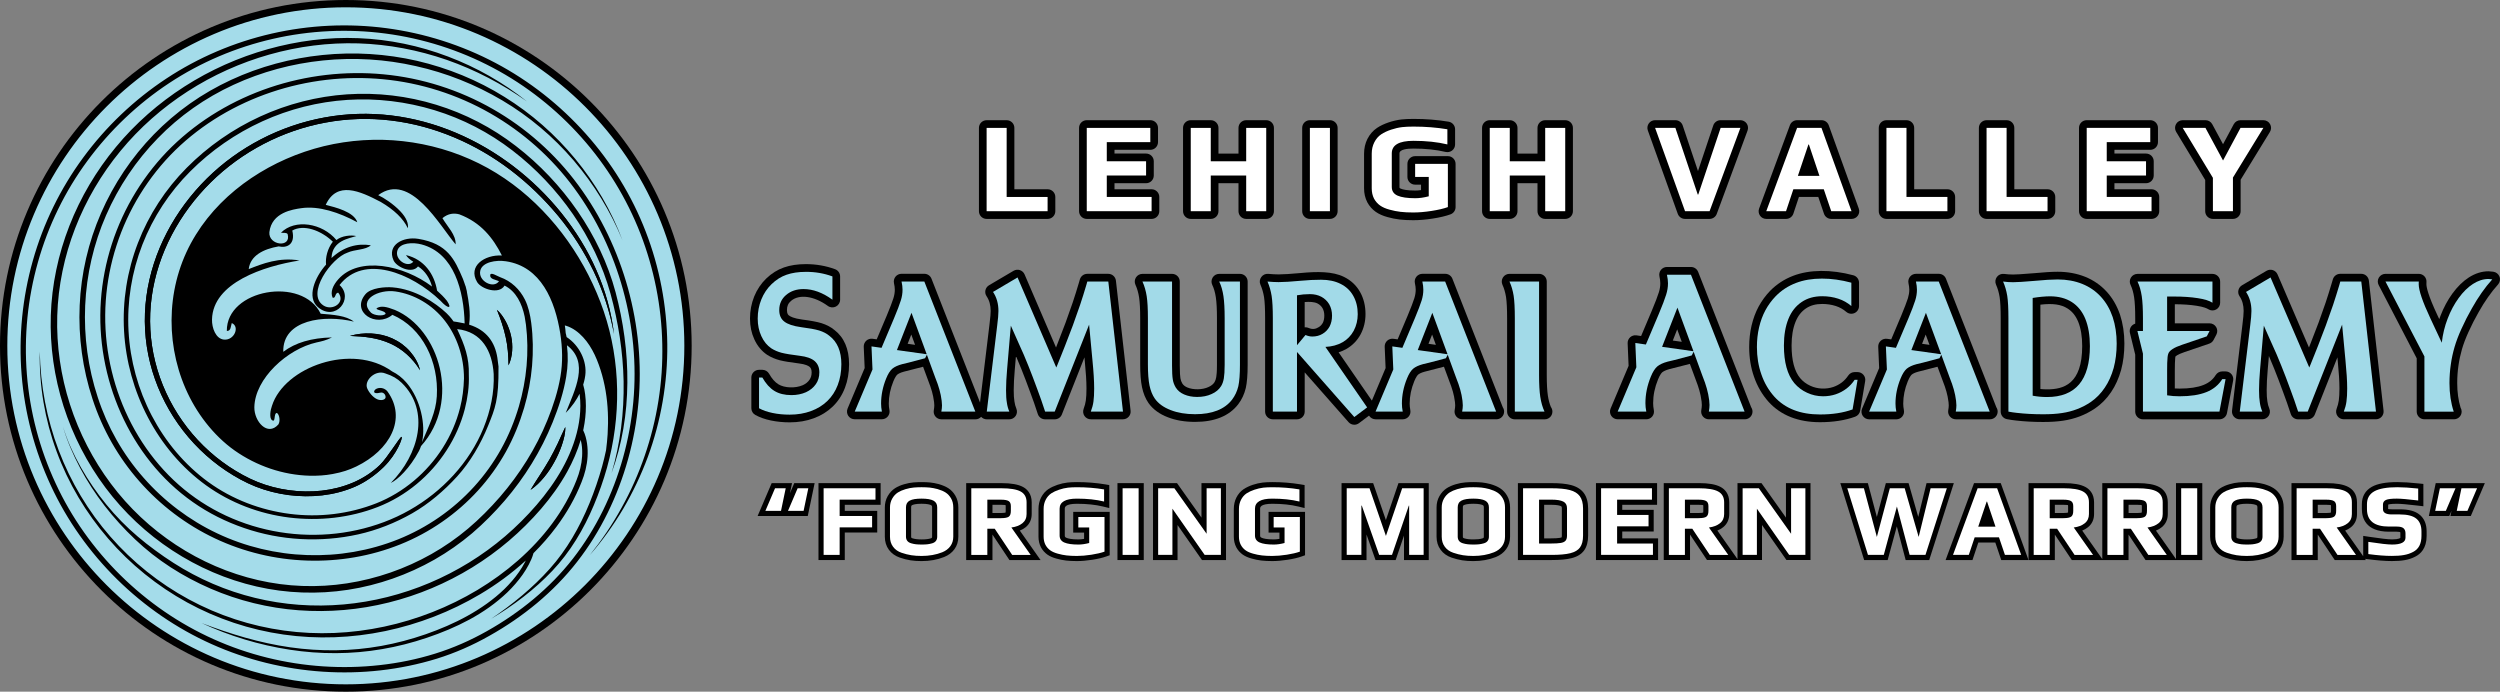 <?xml version="1.0" encoding="utf-8"?>
<!-- Generator: Adobe Illustrator 15.0.2, SVG Export Plug-In . SVG Version: 6.00 Build 0)  -->
<!DOCTYPE svg PUBLIC "-//W3C//DTD SVG 1.1//EN" "http://www.w3.org/Graphics/SVG/1.1/DTD/svg11.dtd">
<svg version="1.1" id="Layer_2" xmlns="http://www.w3.org/2000/svg" xmlns:xlink="http://www.w3.org/1999/xlink" x="0px" y="0px"
	 width="300px" height="83px" viewBox="0 0 300 83" enable-background="new 0 0 300 83" xml:space="preserve">
<rect x="0" y="0" width="300" height="83" fill="#808080" stroke="none"/>
<g>
	<path d="M41.5,0C18.617,0,0,18.617,0,41.5C0,64.383,18.617,83,41.5,83C64.382,83,83,64.383,83,41.5C83,18.617,64.382,0,41.5,0z"/>
	<path fill="#A4DCEA" d="M50.594,29.333c-1.066-0.286-2.572-0.205-2.896,0.692c-0.404,1.117,1.227,2.188,1.896,1.381
		c-0.375-0.223-0.715-0.51-0.875-0.797c2.184,0.514,3.407,2.293,3.731,4.271c0.44,0.385,0.843,0.795,1.188,1.227
		c0.676,1.002,0.082,0.947-0.781-0.02c-3.543-3.379-9.217-5.609-12.113-1.882c1.779,1.604-0.487,4.458-2.594,2.649
		c-1.37-1.176-0.382-3.569,0.977-5.1c-0.092-0.838,0.175-1.938,0.817-2.751c-1.46-1.394-3.521-2.104-4.871-1.338
		c0.402,1.644-0.629,2.14-1.636,1.901c-1.815,0.318-3.397,1.095-3.591,2.726c1.667-0.659,3.66-1.444,6.095-1.035
		c-4.302,0.683-10.4,2.673-10.5,7.079c-0.023,1.006,0.441,2.325,1.439,2.417c1.245,0.112,1.927-1.569,0.933-1.985
		c-0.133,0.381-0.078,0.959-0.594,0.949c-0.064-5.013,9.069-6.603,11.264-2.07c1.517,0.123,3.056,0.222,3.98,0.947
		c-3.551-0.861-8.57-0.242-8.47,3.625c1.438-1.095,3.384-1.672,5.845-1.726c-0.757,0.37-1.179,0.452-1.863,0.603
		c-3.478,0.78-7.388,4.319-7.453,7.766c-0.031,1.711,1.581,3.547,2.879,2.076c0.257-0.389,0.138-1.18-0.168-1.383
		c-0.434,0.016-0.108,1.211-0.594,0.863c-0.353-0.254-0.189-1.244,0-1.727c1.469-4.633,9.59-7.602,14.418-4.119
		c0.614,0.297,1.221,0.76,1.744,1.377c1.682,1.988,2.307,5.043,1.838,7.123c0.865-2.07,1.666-3.602,1.778-5.521
		c0.244-4.117-1.7-8.211-5.331-9.773c-1.922,1.615-5.018-0.338-3.239-2.467c0.652-0.785,2.394-0.897,3.248-0.828
		c2.734,0.221,5.139,1.832,6.481,3.094c0.486,0.458,0.851,0.998,0.851,0.998s0.625,0.08,1.33,0.236
		C55.656,34.924,54.523,30.389,50.594,29.333z M44.541,40.018c0.866,0.043,1.736,0.23,2.54,0.597
		c0.398,0.186,0.785,0.402,1.14,0.664c0.352,0.264,0.685,0.554,0.971,0.887c0.575,0.654,1.025,1.428,1.209,2.268
		c-0.436-0.73-0.974-1.361-1.574-1.906c-0.607-0.54-1.282-0.986-2.016-1.31c-0.732-0.329-1.517-0.549-2.324-0.687
		c-0.811-0.133-1.64-0.186-2.491-0.219C42.813,40.068,43.676,39.975,44.541,40.018z"/>
	<path fill="#A4DCEA" d="M41.5,0.877C19.104,0.877,0.878,19.102,0.878,41.5c0,22.399,18.225,40.62,40.622,40.62
		c22.398,0,40.621-18.223,40.621-40.62C82.121,19.104,63.898,0.877,41.5,0.877z M74.787,61.051c-1.169,1.971-2.51,3.842-4.016,5.564
		c1.433-1.783,2.717-3.68,3.815-5.68c1.108-1.992,2.036-4.08,2.774-6.232c1.486-4.301,2.215-8.854,2.113-13.391
		c-0.086-4.539-0.985-9.053-2.623-13.278c-1.643-4.226-4.05-8.148-7.065-11.534c-3.013-3.387-6.625-6.245-10.632-8.366
		C55.15,6.012,50.76,4.615,46.265,4.025C41.77,3.428,37.17,3.649,32.751,4.662c-4.42,1.009-8.663,2.809-12.446,5.307
		c-3.786,2.497-7.123,5.672-9.809,9.324c-2.692,3.648-4.713,7.789-5.94,12.152c-1.236,4.363-1.692,8.947-1.331,13.467
		c0.359,4.523,1.536,8.977,3.448,13.086c3.81,8.236,10.685,15,18.967,18.707c4.138,1.859,8.611,2.959,13.136,3.258
		c2.264,0.15,4.54,0.102,6.793-0.15c2.254-0.248,4.486-0.703,6.647-1.377c2.164-0.672,4.242-1.586,6.218-2.703
		c1.978-1.111,3.857-2.396,5.6-3.85c1.736-1.453,3.335-3.07,4.727-4.861c1.391-1.787,2.588-3.725,3.59-5.754
		c2-4.068,3.227-8.518,3.644-13.029c0.417-4.521-0.029-9.104-1.234-13.48c-1.204-4.369-3.174-8.542-5.866-12.191
		c-2.683-3.652-6.139-6.729-10.074-8.976c-3.936-2.247-8.345-3.659-12.856-4.084c-4.508-0.431-9.108,0.107-13.402,1.553
		c-4.289,1.444-8.292,3.801-11.531,6.963c-3.233,3.168-5.668,7.137-7.053,11.442c-0.698,2.152-1.131,4.394-1.29,6.646
		c-0.156,2.259-0.032,4.535,0.368,6.76c0.793,4.453,2.665,8.73,5.493,12.258c1.412,1.766,3.066,3.34,4.911,4.635
		c1.851,1.307,3.884,2.334,6.021,3.068c4.272,1.471,8.953,1.75,13.366,0.771c2.206-0.486,4.347-1.279,6.307-2.396
		c1.961-1.113,3.752-2.533,5.272-4.201c1.518-1.666,2.764-3.584,3.604-5.67c0.828-2.045,1.295-4.236,1.211-6.459
		c-0.174-2.727-1.401-5.068-4.385-5.387c0.914,1.947,1.459,3.445,1.401,5.498c0.056,1.377-0.146,2.764-0.481,4.094
		c-0.455,1.758-1.203,3.438-2.188,4.957c-1.961,3.045-4.87,5.482-8.25,6.795c-3.367,1.313-7.056,1.709-10.627,1.271
		c-3.576-0.439-7.051-1.756-9.982-3.867c-2.928-2.115-5.305-4.951-6.976-8.143c-1.674-3.195-2.661-6.74-2.867-10.342
		c-0.211-3.602,0.369-7.244,1.667-10.607c1.296-3.366,3.307-6.455,5.851-9.013c2.54-2.558,5.543-4.653,8.821-6.156
		c3.274-1.504,6.824-2.417,10.426-2.658c3.601-0.239,7.243,0.188,10.691,1.25c3.453,1.056,6.709,2.743,9.561,4.95
		c2.855,2.197,5.358,4.848,7.404,7.813c2.039,2.967,3.633,6.255,4.563,9.744c1.854,6.954,2.079,14.763-0.492,21.714
		c1.063-3.539,1.519-7.309,1.454-11.033c-0.077-3.602-0.639-7.105-1.572-10.519c-0.945-3.396-2.5-6.623-4.503-9.529
		c-2.006-2.905-4.466-5.503-7.265-7.653c-2.795-2.158-5.975-3.803-9.35-4.833c-3.371-1.028-6.928-1.464-10.448-1.238
		c-3.521,0.225-6.996,1.106-10.207,2.571c-3.212,1.461-6.16,3.506-8.655,6.006c-2.495,2.49-4.47,5.502-5.747,8.791
		c-1.28,3.289-1.857,6.849-1.661,10.371c0.191,3.525,1.146,7.006,2.779,10.137c1.628,3.127,3.947,5.91,6.804,7.988
		c2.855,2.072,6.256,3.367,9.756,3.813c3.501,0.455,7.121,0.023,10.4-1.27c3.271-1.295,6.083-3.686,7.962-6.645
		c0.942-1.48,1.653-3.107,2.081-4.811c0.297-1.152,0.434-2.332,0.469-3.52c0.006-2.598-0.855-5.069-2.271-6.898
		c-1.541-1.994-3.737-3.222-5.95-3.545c-2.031-0.295-4.513,0.98-2.932,2.551c0.4,0.356,1.458,0.433,1.745,0.146
		c0.038-0.449-1.539-0.467-0.95-0.748c0.441-0.209,0.99-0.154,2.059,0.266c5.342,2.24,7.997,10.945,3.142,16.344
		c-0.071,0.209-0.148,0.408-0.245,0.586c-1.092,2.055-2.551,3.457-3.384,3.838c3.374-3.402,4.773-8.645,1.315-12.016
		c-0.528-0.51-1.098-0.85-1.953-1.123c-1.219-0.504-2.583,0.854-2.188,1.785c0.206,0.486,0.685,1.078,1.181,1.299
		c0.475,0.215,0.972,0.08,1.02-0.191c0.045-0.352-0.266-0.686-0.618-0.594c-0.412,0.105-0.883,0.104-0.722-0.24
		c0.192-0.375,1.089-0.527,1.576,0.105c2.353,3.256,0.286,7.043-3.741,8.994c-0.862,0.414-1.678,0.691-2.846,0.906
		c-0.912,0.172-1.826,0.225-2.748,0.205c-3.219-0.084-6.376-1.176-9.002-3.021c-1.316-0.928-2.47-2.074-3.457-3.334
		c-0.988-1.262-1.808-2.652-2.447-4.119c-1.28-2.939-1.834-6.182-1.635-9.374c0.1-1.595,0.39-3.187,0.87-4.709
		c0.482-1.535,1.158-2.998,2.003-4.361c1.685-2.729,4.013-5.019,6.654-6.798c2.645-1.777,5.614-3.074,8.706-3.83
		c3.095-0.749,6.322-0.954,9.488-0.6c3.165,0.352,6.271,1.25,9.121,2.666c2.859,1.42,5.431,3.367,7.638,5.654
		c2.205,2.287,4.051,4.911,5.496,7.736c0.719,1.414,1.344,2.876,1.854,4.382c0.508,1.503,0.895,3.049,1.16,4.614
		c0.533,3.129,0.58,6.336,0.168,9.481c-0.203,1.57-0.522,3.127-0.946,4.654c-0.429,1.527-0.958,3.021-1.571,4.477
		c-1.224,2.922-2.851,5.645-4.99,7.895c-2.123,2.244-4.642,4.143-7.338,5.756c2.59-1.754,4.998-3.73,7.032-6.002
		c2.038-2.277,3.582-4.98,4.767-7.865c0.59-1.441,1.096-2.924,1.515-4.418c0.18-0.646,0.334-1.303,0.474-1.953
		c0.081-0.637,0.146-1.273,0.187-1.908c0.108-1.738,0.047-3.49-0.241-5.205c-0.145-0.854-0.346-1.699-0.609-2.521
		c-0.264-0.818-0.578-1.631-0.994-2.377c-0.412-0.747-0.924-1.432-1.547-1.982c-0.311-0.275-0.648-0.514-1.015-0.697
		c-0.183-0.092-0.37-0.17-0.56-0.23c-0.059-0.019-0.113-0.029-0.17-0.045c0.049,0.295,0.082,0.598,0.102,0.905
		c0.033,0.211,0.088,0.276,0.111,0.491c1.535,0.996,2.466,2.911,2.24,4.604c-0.021,0.148-0.074,0.557-0.25,1.109
		c0.117,0.395,0.186,0.771,0.236,1.164c0.059,0.463,0.087,0.926,0.088,1.389c0,0.928-0.102,1.85-0.287,2.75
		c-0.013,0.061-0.031,0.125-0.043,0.186l0.012-0.004c0.137,0.277,0.213,0.518,0.289,0.779c0.072,0.262,0.127,0.521,0.166,0.787
		c0.076,0.523,0.096,1.061,0.063,1.584c-0.063,1.059-0.332,2.086-0.719,3.051c-0.754,1.92-1.789,3.719-3.014,5.365
		c-0.841,1.127-1.767,2.188-2.76,3.172c-0.003,0.01,0,0.018-0.003,0.021c-0.137,0.492-0.332,0.914-0.552,1.338
		c-0.221,0.422-0.471,0.822-0.739,1.207c-0.541,0.771-1.165,1.48-1.838,2.133c-1.353,1.297-2.901,2.369-4.536,3.258
		c-1.638,0.887-3.361,1.6-5.115,2.189c-1.76,0.596-3.563,1.059-5.391,1.367c-3.657,0.631-7.413,0.633-11.072,0.068
		c-3.659-0.561-7.232-1.648-10.581-3.199c3.446,1.307,6.982,2.391,10.625,2.91c3.636,0.523,7.352,0.486,10.96-0.168
		c1.806-0.324,3.583-0.799,5.313-1.398c1.731-0.604,3.422-1.32,5.021-2.211c1.594-0.887,3.104-1.936,4.409-3.197
		c0.647-0.633,1.248-1.318,1.763-2.061c0.258-0.367,0.494-0.752,0.701-1.148c0.039-0.078,0.075-0.152,0.112-0.229
		c-1.681,1.535-3.524,2.887-5.476,4.045c-3.521,2.09-7.387,3.584-11.391,4.422c-4.002,0.834-8.151,0.996-12.198,0.414
		c-4.048-0.576-7.988-1.891-11.569-3.854c-3.583-1.965-6.807-4.568-9.474-7.66c-2.667-3.086-4.792-6.645-6.194-10.475
		c-1.411-3.826-2.099-7.912-2.015-11.973c0.078,4.061,0.839,8.094,2.275,11.873c1.437,3.779,3.542,7.303,6.202,10.344
		c2.656,3.041,5.857,5.604,9.406,7.523c3.549,1.924,7.441,3.199,11.436,3.746c8,1.111,16.314-0.746,23.214-4.879
		c3.441-2.076,6.564-4.73,8.956-7.959c1.194-1.607,2.197-3.363,2.924-5.227c0.368-0.922,0.612-1.877,0.668-2.854
		c0.029-0.482,0.012-0.973-0.06-1.449c-0.026-0.176-0.063-0.35-0.104-0.521c-0.393,1.326-0.951,2.6-1.613,3.807
		c-0.883,1.602-1.957,3.084-3.143,4.467c-1.189,1.379-2.48,2.66-3.865,3.84c-5.537,4.721-12.547,7.682-19.795,8.305
		c-3.621,0.314-7.295,0.047-10.827-0.822c-3.533-0.865-6.914-2.332-9.966-4.299c-0.76-0.492-1.502-1.023-2.217-1.58
		c-0.71-0.563-1.401-1.158-2.057-1.779c-1.314-1.246-2.537-2.588-3.647-4.02c-1.107-1.426-2.095-2.945-2.943-4.537
		c-0.422-0.795-0.809-1.605-1.161-2.438c-0.348-0.83-0.665-1.678-0.896-2.545c0.511,1.729,1.28,3.361,2.159,4.93
		c0.884,1.563,1.907,3.049,3.042,4.436c1.134,1.389,2.392,2.676,3.755,3.83c0.683,0.578,1.381,1.137,2.104,1.658
		c0.716,0.533,1.451,1.035,2.205,1.518c3,1.924,6.317,3.354,9.78,4.195c3.463,0.848,7.063,1.104,10.613,0.789
		c7.106-0.625,13.979-3.545,19.393-8.178c1.354-1.158,2.619-2.422,3.783-3.77c1.162-1.35,2.213-2.793,3.074-4.34
		c0.857-1.547,1.532-3.201,1.893-4.926c0.179-0.859,0.28-1.738,0.283-2.611c0-0.436-0.023-0.873-0.078-1.305
		c-0.007-0.049-0.015-0.102-0.021-0.15c-0.348,0.703-0.868,1.502-1.659,2.287c1.108-2.77,2.862-6.061,0.149-8.11
		c0.15,1.319,0.125,2.45-0.094,3.792c-0.297,1.797-0.887,3.623-1.619,5.441c-1.405,3.463-3.375,6.643-5.767,9.422
		c-1.2,1.389-2.491,2.699-3.891,3.898c-1.403,1.191-2.921,2.25-4.519,3.166c-3.2,1.82-6.735,3.063-10.376,3.625
		c-3.643,0.564-7.396,0.432-10.988-0.396c-3.593-0.822-7.028-2.311-10.105-4.33c-3.081-2.02-5.808-4.576-8.015-7.527
		c-2.208-2.949-3.916-6.268-5.034-9.771c-1.117-3.51-1.649-7.205-1.532-10.885c0.116-3.682,0.89-7.334,2.229-10.76
		c1.337-3.426,3.236-6.627,5.581-9.457c2.342-2.834,5.14-5.282,8.229-7.263c3.09-1.982,6.479-3.497,10.011-4.487
		c3.534-0.983,7.218-1.474,10.889-1.318c3.668,0.145,7.304,0.902,10.725,2.204c3.422,1.291,6.637,3.119,9.479,5.393
		c-2.967-2.107-6.209-3.799-9.625-4.993c-3.417-1.183-7-1.866-10.603-1.979c-7.207-0.215-14.449,1.865-20.501,5.767
		c-3.028,1.952-5.762,4.358-8.049,7.138c-2.289,2.776-4.138,5.917-5.439,9.271c-1.301,3.352-2.048,6.92-2.152,10.512
		c-0.104,3.589,0.423,7.195,1.521,10.617c1.099,3.42,2.76,6.66,4.914,9.533c2.147,2.879,4.807,5.369,7.81,7.342
		c3,1.973,6.346,3.422,9.845,4.225c3.497,0.809,7.143,0.938,10.689,0.389c3.546-0.547,6.991-1.742,10.118-3.51
		c1.562-0.885,3.043-1.91,4.415-3.07c1.369-1.158,2.641-2.445,3.823-3.803c2.353-2.725,4.31-5.822,5.677-9.18
		c0.711-1.746,1.282-3.521,1.572-5.256c0.289-1.703,0.246-3.413-0.021-5.156c-0.625-3.948-2.32-8.047-6.521-8.672
		c-1.2-0.181-2.833,0.095-3.076,1.115c-0.3,1.271,1.611,2.234,2.246,1.271c-0.438-0.196-1.133-0.228-1.055-0.759
		c0.094-0.351,0.806,0.141,1.168,0.271c1.379,0.49,2.385,1.481,3,2.71c0.398,0.801,0.623,1.773,0.754,2.795
		c0.439,3.406,0.111,6.895-0.852,10.176c-0.543,1.83-1.265,3.609-2.191,5.279c-0.93,1.668-2.053,3.229-3.338,4.641
		c-2.57,2.824-5.791,5.053-9.333,6.473c-3.544,1.424-7.383,2.07-11.194,1.941c-3.811-0.123-7.597-1.029-11.043-2.658
		c-3.452-1.631-6.553-3.98-9.068-6.844c-2.523-2.859-4.446-6.248-5.624-9.871c-1.193-3.617-1.714-7.454-1.544-11.256
		c0.167-3.804,1.038-7.578,2.563-11.067c1.521-3.492,3.677-6.706,6.332-9.435c1.328-1.365,2.782-2.606,4.338-3.705
		c1.558-1.098,3.218-2.049,4.943-2.847c3.458-1.6,7.181-2.597,10.964-2.983c3.784-0.392,7.632-0.151,11.34,0.698
		c3.702,0.864,7.271,2.316,10.491,4.327c6.457,3.996,11.521,10.15,14.168,17.215c-1.428-3.488-3.424-6.73-5.862-9.583
		c-2.44-2.851-5.345-5.301-8.562-7.208c-3.221-1.903-6.732-3.309-10.378-4.117c-3.641-0.83-7.414-1.06-11.128-0.678
		c-3.712,0.38-7.366,1.36-10.754,2.926c-3.389,1.563-6.489,3.737-9.084,6.416c-2.602,2.668-4.713,5.815-6.203,9.236
		c-1.493,3.417-2.344,7.109-2.508,10.836c-0.167,3.724,0.344,7.479,1.513,11.02c1.153,3.545,3.026,6.848,5.493,9.641
		c2.456,2.799,5.487,5.096,8.854,6.684c3.366,1.592,7.064,2.475,10.785,2.596c3.719,0.127,7.473-0.506,10.927-1.893
		c3.45-1.385,6.586-3.555,9.089-6.305c1.251-1.375,2.346-2.896,3.248-4.518c0.904-1.625,1.615-3.355,2.141-5.143
		c0.924-3.16,1.244-6.51,0.844-9.771c-0.021-0.17-0.125-0.824-0.155-0.98c-0.315-1.542-1.029-3.05-2.414-3.727
		c-0.659,1.119-2.806,0.406-3.295-0.428c-1.14-1.938,0.929-3.285,2.925-3.184c0.018,0.001,0.038,0.002,0.053,0.004
		c-1.055-2.105-2.522-3.967-5.115-4.945c-0.646-0.168-1.332-0.113-2.023,0.459c0.598,1.033,1.628,1.971,1.586,3.146
		c-1.865-2.153-5.444-8.783-9.292-5.904c0.69,0.321,1.799,1.041,2.646,1.927c0.741,0.775,1.016,1.519,0.906,2.041
		c-0.529-1.146-1.641-2.213-3.259-3.16c-2.5-1.309-5.25-2.551-6.59,0.355c1.136,0.296,3.391,0.825,3.789,2.088
		c-2.157-1.167-4.621-2-6.731-1.688c-0.99,0.146-3.554,0.498-3.821,2.883c-0.136,1.589,2.668,1.928,2.19,0.225
		c-0.131-0.208-0.512-0.119-0.799-0.162c1.664-1.688,4.953-1.171,6.652,0.877c0.641-0.515,1.72-0.625,2.383-0.479
		c-0.805,0.286-2.898,0.514-2.971,2.639c1.428-1.337,3.057-1.803,4.722-1.533c-0.623,0.582-1.932,0.478-2.803,0.885
		c-1.937,0.635-5.019,4.957-2.883,6.344c1.075,0.699,2.694-0.368,1.78-1.53c-0.418-0.032-0.282,0.72-0.679,0.593
		c-0.315-0.676,0.042-1.502,0.687-2.221c2.498-2.794,7.811-1.702,11.239,0.883c-0.266-0.988-0.814-1.865-1.683-2.419
		c-0.712,0.944-2.58,0.08-2.936-0.726c-0.831-1.87,1.179-2.874,2.972-2.579c3.5,0.577,4.348,2.438,5.36,4.817
		c0.026,0.002,0.292,0.879,0.318,0.881l0.156,0.625H56.02c0.224,1.191,0.476,2.541,0.275,3.97c2.113,0.653,3.107,2.141,3.387,3.964
		c0.03,0.195,0.15,1.09,0.143,1.09c-0.002,0-0.004,0-0.004,0c0.033,3.998-0.405,4.988-1.25,7.082
		c-0.871,2.154-2.151,4.367-3.713,6.078c-1.561,1.713-3.397,3.285-5.411,4.436c-2.014,1.145-4.211,2.016-6.467,2.518
		c-4.52,1.002-9.309,0.746-13.683-0.762c-2.188-0.75-4.274-1.787-6.166-3.121c-1.896-1.332-3.587-2.936-5.034-4.742
		c-2.896-3.611-4.804-7.971-5.617-12.516c-0.41-2.274-0.536-4.598-0.376-6.902c0.161-2.307,0.604-4.589,1.313-6.788
		c1.417-4.396,3.901-8.446,7.203-11.685c3.313-3.23,7.386-5.633,11.758-7.107c4.374-1.472,9.056-2.022,13.65-1.583
		c4.596,0.433,9.09,1.871,13.098,4.158c4.009,2.286,7.532,5.42,10.265,9.14c2.74,3.713,4.741,7.951,5.969,12.391
		c1.226,4.44,1.679,9.105,1.255,13.695c-0.423,4.592-1.667,9.105-3.701,13.248c-1.017,2.066-2.238,4.043-3.658,5.861
		c-1.417,1.826-3.048,3.479-4.815,4.959c-1.771,1.477-3.683,2.785-5.689,3.91c-2.002,1.139-4.134,2.078-6.336,2.762
		c-8.833,2.715-18.609,2.027-27.021-1.748C16.966,73.52,9.98,66.646,6.102,58.27c-1.946-4.182-3.144-8.705-3.509-13.305
		c-0.371-4.597,0.094-9.256,1.349-13.691c1.248-4.438,3.304-8.649,6.041-12.362c2.731-3.715,6.122-6.944,9.974-9.482
		c3.847-2.543,8.16-4.372,12.654-5.4c4.495-1.03,9.175-1.256,13.747-0.651c4.574,0.604,9.037,2.021,13.113,4.18
		c4.078,2.158,7.756,5.061,10.824,8.5c3.071,3.438,5.536,7.428,7.191,11.735c1.668,4.302,2.537,8.907,2.589,13.512
		c0.047,4.608-0.753,9.219-2.337,13.532C76.934,56.99,75.948,59.074,74.787,61.051z M18.627,43.418
		c0.634,2.541,1.75,4.959,3.257,7.102c1.507,2.143,3.408,4.008,5.584,5.465c1.088,0.723,2.241,1.367,3.447,1.854
		c1.209,0.48,2.483,0.813,3.776,0.986c2.581,0.354,5.274,0.107,7.669-0.914c1.194-0.51,2.301-1.225,3.233-2.119
		c0.924-0.898,2.442-3.449,2.6-3.367c0.157,0.076-0.541,2.043-2.153,3.619c-0.976,0.951-2.215,1.836-3.46,2.371
		c-2.503,1.08-5.294,1.34-7.967,0.992c-1.34-0.178-2.658-0.512-3.92-1.008c-1.264-0.5-2.441-1.16-3.566-1.904
		c-2.241-1.496-4.198-3.414-5.751-5.619c-1.555-2.199-2.706-4.688-3.362-7.301c-0.659-2.618-0.809-5.36-0.445-8.033
		c0.361-2.674,1.218-5.271,2.464-7.656c1.246-2.386,2.874-4.568,4.784-6.461c3.831-3.787,8.821-6.359,14.108-7.326
		c2.646-0.491,5.363-0.571,8.031-0.246c2.667,0.322,5.283,1.039,7.753,2.083c4.943,2.094,9.313,5.472,12.667,9.643
		c1.673,2.089,3.108,4.376,4.179,6.826c1.084,2.443,1.817,5.041,2.125,7.684c-0.476-2.615-1.309-5.152-2.445-7.536
		c-1.148-2.377-2.573-4.616-4.256-6.649c-1.686-2.025-3.586-3.875-5.683-5.473c-2.096-1.594-4.387-2.935-6.813-3.953
		c-2.426-1.019-4.986-1.715-7.596-2.022c-2.611-0.312-5.264-0.228-7.846,0.257c-5.164,0.958-10.028,3.488-13.758,7.18
		c-1.866,1.844-3.456,3.971-4.674,6.295c-1.214,2.321-2.051,4.846-2.405,7.439S17.99,40.876,18.627,43.418z M63.661,58.787
		c0.375-0.645,0.78-1.234,1.165-1.842c0.381-0.605,0.767-1.207,1.121-1.824c0.348-0.623,0.674-1.256,0.982-1.902
		c0.307-0.65,0.579-1.307,0.908-1.977c0.02,0.754-0.184,1.475-0.416,2.176c-0.236,0.697-0.544,1.377-0.904,2.023
		c-0.356,0.645-0.762,1.27-1.238,1.838C64.807,57.848,64.281,58.373,63.661,58.787z M59.631,37.178
		c0.451,0.399,0.792,0.903,1.076,1.43c0.277,0.531,0.486,1.105,0.62,1.694c0.128,0.589,0.177,1.201,0.133,1.804
		c-0.046,0.602-0.178,1.195-0.437,1.736c-0.013-0.598-0.023-1.168-0.082-1.73c-0.053-0.565-0.141-1.119-0.26-1.668
		c-0.121-0.546-0.271-1.089-0.449-1.63C60.055,38.27,59.854,37.73,59.631,37.178z"/>
	<g>
		<path d="M60.939,42.111c0.058,0.563,0.069,1.135,0.082,1.729c0.26-0.539,0.392-1.135,0.438-1.734
			c0.043-0.604-0.004-1.213-0.134-1.805c-0.132-0.589-0.341-1.162-0.619-1.693c-0.286-0.528-0.626-1.032-1.077-1.432
			c0.223,0.555,0.426,1.09,0.602,1.633c0.179,0.541,0.33,1.084,0.449,1.63C60.8,40.991,60.889,41.545,60.939,42.111z"/>
		<path d="M44.486,40.527c0.808,0.138,1.592,0.357,2.324,0.687c0.734,0.325,1.409,0.771,2.016,1.312
			c0.6,0.545,1.138,1.176,1.574,1.904c-0.184-0.84-0.634-1.611-1.209-2.268c-0.286-0.333-0.62-0.622-0.971-0.887
			c-0.354-0.26-0.742-0.479-1.14-0.664c-0.803-0.366-1.674-0.552-2.54-0.595c-0.865-0.043-1.728,0.053-2.546,0.292
			C42.846,40.343,43.677,40.394,44.486,40.527z"/>
		<path d="M65.279,57.281c0.478-0.568,0.881-1.191,1.238-1.84c0.36-0.646,0.666-1.324,0.904-2.023
			c0.232-0.699,0.436-1.42,0.416-2.176c-0.33,0.67-0.602,1.326-0.908,1.977c-0.308,0.646-0.635,1.279-0.982,1.902
			c-0.354,0.619-0.738,1.219-1.12,1.824c-0.386,0.605-0.79,1.199-1.165,1.844C64.281,58.373,64.807,57.848,65.279,57.281z"/>
		<path d="M20.61,28.188c1.218-2.324,2.808-4.451,4.674-6.295c3.729-3.691,8.594-6.224,13.759-7.18
			c2.582-0.484,5.234-0.568,7.845-0.257c2.609,0.308,5.17,1.004,7.596,2.024c2.428,1.019,4.718,2.356,6.813,3.953
			c2.096,1.596,3.999,3.446,5.682,5.473c1.685,2.033,3.111,4.271,4.26,6.648c1.137,2.385,1.97,4.92,2.443,7.536
			c-0.309-2.642-1.041-5.239-2.125-7.683c-1.067-2.452-2.505-4.739-4.179-6.827c-3.354-4.171-7.722-7.548-12.667-9.644
			c-2.47-1.045-5.085-1.763-7.752-2.083c-2.667-0.325-5.385-0.245-8.03,0.246c-5.287,0.967-10.276,3.539-14.107,7.325
			c-1.911,1.894-3.539,4.075-4.785,6.461s-2.103,4.981-2.464,7.656c-0.365,2.671-0.215,5.416,0.444,8.032
			c0.656,2.611,1.809,5.102,3.362,7.301c1.552,2.205,3.51,4.121,5.751,5.619c1.124,0.744,2.302,1.406,3.566,1.904
			c1.262,0.496,2.58,0.83,3.92,1.008c2.673,0.348,5.463,0.086,7.966-0.994c1.247-0.533,2.485-1.416,3.46-2.369
			c1.612-1.576,2.311-3.543,2.153-3.619c-0.157-0.084-1.675,2.469-2.599,3.365c-0.932,0.898-2.039,1.611-3.233,2.121
			c-2.395,1.021-5.089,1.268-7.669,0.914c-1.294-0.174-2.567-0.506-3.777-0.986c-1.207-0.484-2.358-1.133-3.446-1.854
			c-2.177-1.457-4.078-3.322-5.584-5.467c-1.509-2.141-2.625-4.559-3.258-7.1c-0.638-2.542-0.778-5.199-0.423-7.793
			C18.56,33.032,19.396,30.508,20.61,28.188z"/>
	</g>
</g>
<g>
	<g>
		<path d="M94.756,50.682c1.061,0,2.036-0.168,2.887-0.488c0.875-0.316,1.644-0.791,2.284-1.408
			c0.646-0.625,1.138-1.383,1.466-2.248c0.33-0.857,0.496-1.811,0.496-2.836c0-1.837-0.606-3.231-1.769-4.111
			c-0.404-0.341-0.923-0.615-1.556-0.816c-0.535-0.16-1.289-0.301-2.304-0.429c-1.014-0.138-1.421-0.36-1.591-0.495
			c-0.07-0.054-0.236-0.18-0.236-0.646c0-0.47,0.151-0.812,0.496-1.103c0.973-0.824,2.739-0.604,4.416,0.611
			c0.281,0.204,0.653,0.232,0.963,0.075c0.311-0.158,0.506-0.476,0.506-0.823v-2.793c0-0.387-0.242-0.734-0.604-0.867
			c-1.099-0.406-2.278-0.611-3.511-0.611c-0.984,0-1.87,0.135-2.623,0.4c-0.773,0.268-1.488,0.715-2.123,1.326
			c-0.625,0.602-1.112,1.328-1.451,2.163C90.169,36.411,90,37.301,90,38.227c0,0.912,0.175,1.75,0.518,2.491
			c0.36,0.789,0.873,1.412,1.545,1.865c0.444,0.281,0.947,0.5,1.504,0.646c0.515,0.131,1.268,0.256,2.303,0.383
			c0.811,0.098,1.148,0.297,1.277,0.408c0.117,0.102,0.25,0.268,0.25,0.658c0,0.355-0.082,0.646-0.258,0.896
			c-0.188,0.273-0.451,0.486-0.791,0.643c-0.914,0.404-2.224,0.342-2.938-0.1c-0.411-0.252-0.788-0.678-1.119-1.268
			c-0.164-0.291-0.473-0.471-0.805-0.471h-0.4c-0.511,0-0.925,0.414-0.925,0.926v3.682c0,0.34,0.185,0.65,0.481,0.813
			c0.537,0.291,1.164,0.514,1.863,0.658C93.213,50.604,93.971,50.682,94.756,50.682z"/>
		<path d="M106.734,49.219c-0.053-0.275-0.08-0.539-0.08-0.783c0-0.889,0.186-1.791,0.551-2.682
			c0.214-0.521,0.395-0.732,0.463-0.795c0.117-0.098,0.355-0.238,0.809-0.361l2.293-0.588l0.877,2.371
			c0.146,0.418,0.258,0.826,0.334,1.203c0.111,0.563,0.136,0.885,0.136,1.057c0,0.168-0.022,0.365-0.062,0.594
			c-0.048,0.27,0.025,0.545,0.202,0.754s0.437,0.33,0.708,0.33h4.072c0.01,0,0.018,0,0.025,0c0.268,0,0.502-0.117,0.672-0.299
			c0.175,0.188,0.418,0.299,0.674,0.299h2.703c0.311,0,0.6-0.154,0.771-0.412c0.172-0.26,0.202-0.586,0.081-0.871
			c-0.112-0.266-0.188-0.547-0.233-0.877c-0.056-0.313-0.084-0.762-0.084-1.336c0-0.682,0.043-1.512,0.127-2.471l0.141-1.629
			c0.178,0.406,0.389,0.92,0.635,1.527c0.338,0.838,0.695,1.777,1.079,2.83c0.308,0.809,0.608,1.674,0.907,2.6
			c0.124,0.381,0.479,0.639,0.88,0.639h1.149c0.381,0,0.721-0.23,0.859-0.584l2.709-6.852l0.042,0.451
			c0.134,1.334,0.202,2.438,0.202,3.281c0,0.586-0.025,1.07-0.077,1.443c-0.043,0.311-0.131,0.652-0.266,1.01
			c-0.106,0.283-0.066,0.602,0.106,0.852c0.172,0.248,0.455,0.396,0.758,0.396h3.856c0.263,0,0.515-0.113,0.688-0.309
			c0.177-0.195,0.259-0.459,0.229-0.719l-1.76-15.607c-0.053-0.468-0.447-0.822-0.918-0.822h-2.521c-0.41,0-0.771,0.273-0.888,0.668
			l-0.118,0.408c-0.234,0.797-0.482,1.584-0.738,2.354c-0.252,0.741-0.539,1.554-0.859,2.432c-0.393,1.047-0.776,2.041-1.146,2.98
			l-3.775-8.774c-0.104-0.243-0.311-0.431-0.563-0.514c-0.254-0.081-0.529-0.052-0.757,0.083l-2.944,1.736
			c-0.22,0.131-0.375,0.344-0.432,0.593c-0.057,0.247-0.007,0.507,0.135,0.718c0.334,0.496,0.494,1.078,0.494,1.771
			c0,0.235-0.025,0.711-0.146,1.649l-1.131,9.345l-5.826-14.865c-0.139-0.354-0.479-0.588-0.859-0.588h-2.738
			c-0.279,0-0.543,0.127-0.721,0.346c-0.174,0.22-0.241,0.505-0.182,0.779c0.065,0.291,0.099,0.554,0.099,0.783
			c0,0.33-0.056,0.67-0.165,1.019c-0.143,0.452-0.408,1.151-0.794,2.075l-1.212,2.865l-0.501-0.07
			c-0.271-0.037-0.546,0.046-0.751,0.23c-0.203,0.186-0.314,0.45-0.305,0.725l0.111,2.559l-2.05,4.863
			c-0.119,0.285-0.089,0.613,0.082,0.871s0.461,0.412,0.771,0.412h3.258c0.277,0,0.537-0.123,0.715-0.336
			C106.712,49.768,106.787,49.488,106.734,49.219z M108.917,41.255l0.437-1.109l0.453,1.234L108.917,41.255z"/>
		<path d="M143.404,50.627c2.355,0,4.096-0.709,5.18-2.113c0.432-0.566,0.738-1.223,0.914-1.963c0.146-0.664,0.22-1.574,0.22-2.781
			v-9.981c0-0.511-0.413-0.925-0.925-0.925h-2.488c-0.318,0-0.617,0.164-0.783,0.436c-0.17,0.271-0.188,0.608-0.047,0.896
			c0.194,0.4,0.34,0.902,0.426,1.488c0.088,0.596,0.133,1.439,0.133,2.506v5.604c0,0.813-0.047,1.236-0.084,1.453
			c-0.045,0.25-0.112,0.457-0.202,0.604c-0.154,0.25-0.39,0.441-0.738,0.596c-0.69,0.328-1.804,0.365-2.543,0.045
			c-0.269-0.117-0.462-0.273-0.584-0.461c-0.127-0.211-0.202-0.418-0.235-0.641c-0.035-0.219-0.076-0.654-0.076-1.504V33.788
			c0-0.511-0.413-0.924-0.924-0.924h-3.553c-0.314,0-0.607,0.159-0.779,0.426c-0.17,0.267-0.191,0.599-0.061,0.886
			c0.202,0.436,0.35,0.948,0.438,1.522c0.086,0.577,0.131,1.417,0.131,2.491v5.535c0,1.129,0.07,2.02,0.215,2.727
			c0.154,0.744,0.416,1.385,0.781,1.914c0.533,0.75,1.318,1.326,2.324,1.707C141.073,50.439,142.171,50.627,143.404,50.627z"/>
		<path d="M151.252,34.163c0.197,0.442,0.344,0.946,0.434,1.492c0.084,0.552,0.127,1.405,0.127,2.532v11.207
			c0,0.51,0.414,0.924,0.926,0.924h2.902c0.51,0,0.924-0.414,0.924-0.924v-4.709l5.259,5.971c0.182,0.205,0.438,0.313,0.694,0.313
			c0.193,0,0.39-0.061,0.553-0.184l1.218-0.914c0.008,0.01,0.008,0.023,0.012,0.033c0.173,0.258,0.464,0.414,0.771,0.414h3.261
			c0.274,0,0.537-0.125,0.713-0.338c0.177-0.211,0.246-0.492,0.192-0.764c-0.053-0.275-0.079-0.541-0.079-0.785
			c0-0.891,0.187-1.791,0.553-2.684c0.211-0.52,0.394-0.729,0.463-0.791c0.115-0.098,0.354-0.238,0.808-0.359l2.291-0.59
			l0.877,2.371c0.146,0.422,0.262,0.828,0.336,1.203c0.111,0.561,0.135,0.885,0.135,1.057c0,0.168-0.023,0.365-0.064,0.594
			c-0.047,0.27,0.027,0.545,0.203,0.754s0.437,0.33,0.707,0.33h4.076c0.008,0,0.018,0,0.023,0c0.512,0,0.926-0.414,0.926-0.926
			c0-0.191-0.061-0.371-0.16-0.52l-6.045-15.424c-0.139-0.355-0.48-0.588-0.861-0.588h-2.736c-0.28,0-0.543,0.127-0.721,0.345
			c-0.178,0.22-0.242,0.505-0.182,0.778c0.064,0.291,0.098,0.555,0.098,0.783c0,0.332-0.057,0.672-0.164,1.02
			c-0.141,0.454-0.41,1.152-0.795,2.074l-1.211,2.867l-0.502-0.071c-0.27-0.035-0.547,0.047-0.75,0.23
			c-0.203,0.185-0.313,0.45-0.301,0.726l0.109,2.559l-1.646,3.906l-3.994-5.795c0.324-0.104,0.635-0.236,0.924-0.4
			c0.738-0.421,1.314-1.015,1.719-1.764c0.388-0.734,0.586-1.551,0.586-2.422c0-0.996-0.221-1.889-0.649-2.647
			c-0.444-0.796-1.096-1.407-1.924-1.813c-1.369-0.688-3.267-0.655-5.183-0.473c-1.209,0.11-2.106,0.168-2.662,0.168
			c-0.354,0-0.771-0.022-1.256-0.065c-0.328-0.03-0.643,0.116-0.832,0.383C151.154,33.516,151.119,33.863,151.252,34.163z
			 M171.418,41.255l0.436-1.109l0.451,1.234L171.418,41.255z M158.699,36.975c0.148,0.258,0.217,0.555,0.217,0.905
			c0,0.343-0.063,0.631-0.176,0.856c-0.129,0.234-0.293,0.408-0.516,0.535c-0.304,0.183-0.67,0.31-1.199,0.08
			c-0.119-0.052-0.242-0.076-0.367-0.076c-0.031,0-0.064,0.002-0.096,0.006v-3.035c0.569-0.045,1.158-0.034,1.563,0.182
			C158.373,36.563,158.564,36.747,158.699,36.975z"/>
		<path d="M185.365,50.32c0.51,0,0.924-0.414,0.924-0.926c0-0.207-0.068-0.398-0.182-0.555c-0.164-0.391-0.285-0.85-0.363-1.367
			c-0.086-0.574-0.133-1.408-0.133-2.48V33.787c0-0.512-0.412-0.926-0.924-0.926h-3.552c-0.315,0-0.606,0.162-0.778,0.428
			c-0.17,0.266-0.193,0.6-0.062,0.886c0.195,0.423,0.338,0.915,0.429,1.459c0.084,0.558,0.129,1.417,0.129,2.556v11.205
			c0,0.512,0.414,0.926,0.924,0.926h3.563C185.348,50.316,185.357,50.316,185.365,50.32z"/>
		<path d="M202.785,43.668l0.938,2.541c0.154,0.441,0.273,0.871,0.355,1.271c0.117,0.59,0.143,0.936,0.143,1.119
			c0,0.18-0.025,0.391-0.068,0.637c-0.045,0.268,0.029,0.543,0.205,0.752c0.177,0.209,0.435,0.328,0.707,0.328h4.287
			c0.009,0,0.019,0,0.025,0c0.512,0,0.924-0.414,0.924-0.924c0-0.193-0.059-0.371-0.158-0.52l-6.365-16.247
			c-0.141-0.354-0.479-0.588-0.86-0.588h-2.883c-0.279,0-0.543,0.127-0.72,0.345c-0.176,0.219-0.241,0.504-0.182,0.778
			c0.068,0.312,0.104,0.594,0.104,0.837c0,0.352-0.059,0.717-0.176,1.084c-0.149,0.479-0.432,1.218-0.838,2.189l-1.289,3.051
			l-0.565-0.081c-0.269-0.035-0.545,0.046-0.75,0.23c-0.203,0.184-0.313,0.449-0.302,0.725l0.115,2.706l-2.162,5.129
			c-0.121,0.285-0.088,0.613,0.082,0.871c0.172,0.258,0.461,0.412,0.771,0.412h3.433c0.276,0,0.538-0.123,0.713-0.336
			c0.174-0.213,0.248-0.494,0.192-0.766c-0.058-0.291-0.084-0.57-0.084-0.834c0-0.941,0.194-1.896,0.584-2.842
			c0.228-0.559,0.424-0.785,0.5-0.854c0.127-0.104,0.386-0.26,0.871-0.391L202.785,43.668z M201.813,41.019l-1.076-0.152
			l0.527-1.345L201.813,41.019z"/>
		<path d="M223.221,49.285l0.601-3.557c0.045-0.27-0.031-0.541-0.209-0.75c-0.175-0.207-0.433-0.328-0.703-0.328h-0.349
			c-0.309,0-0.598,0.154-0.768,0.41c-0.219,0.326-0.479,0.607-0.77,0.83c-0.31,0.236-0.656,0.42-1.025,0.547
			c-0.867,0.289-1.891,0.264-2.768-0.148c-0.48-0.221-0.878-0.518-1.205-0.906c-0.689-0.822-1.035-2.143-1.035-3.924
			c0-1.107,0.158-2.064,0.475-2.842c0.285-0.708,0.695-1.232,1.25-1.607c0.531-0.36,1.166-0.536,1.945-0.536
			c0.58,0,1.135,0.084,1.645,0.25c0.47,0.154,0.877,0.385,1.254,0.705c0.275,0.234,0.662,0.287,0.986,0.137
			c0.33-0.151,0.539-0.479,0.539-0.838v-2.803c0-0.417-0.281-0.783-0.684-0.892c-2.666-0.716-5.252-0.693-7.22,0.063
			c-1.055,0.405-1.979,1.008-2.758,1.799c-0.547,0.569-1.014,1.207-1.387,1.895c-0.369,0.686-0.652,1.456-0.848,2.287
			c-0.188,0.804-0.283,1.667-0.283,2.566c0,1.292,0.196,2.499,0.584,3.581c0.387,1.129,0.975,2.139,1.756,3.012
			c1.473,1.609,3.545,2.428,6.156,2.428c1.592,0,3.014-0.223,4.225-0.662C222.938,49.887,223.166,49.611,223.221,49.285z"/>
		<path d="M225.387,41.614l0.111,2.56l-2.049,4.863c-0.121,0.283-0.09,0.611,0.082,0.869c0.17,0.258,0.461,0.414,0.77,0.414h3.26
			c0.273,0,0.537-0.125,0.711-0.338c0.179-0.211,0.248-0.494,0.195-0.766c-0.053-0.273-0.08-0.539-0.08-0.785
			c0-0.889,0.185-1.789,0.549-2.68c0.218-0.521,0.396-0.732,0.464-0.793c0.118-0.1,0.356-0.242,0.811-0.361l2.291-0.588l0.879,2.371
			c0.146,0.414,0.254,0.822,0.334,1.205c0.111,0.559,0.135,0.879,0.135,1.053c0,0.17-0.022,0.367-0.063,0.596
			c-0.047,0.27,0.027,0.545,0.205,0.754c0.176,0.209,0.434,0.328,0.707,0.328h4.071c0.009,0,0.021,0,0.025,0
			c0.51,0,0.924-0.414,0.924-0.924c0-0.193-0.059-0.371-0.158-0.52l-6.045-15.425c-0.137-0.355-0.479-0.589-0.858-0.589h-2.738
			c-0.281,0-0.545,0.127-0.721,0.346c-0.176,0.22-0.24,0.506-0.183,0.779c0.064,0.291,0.099,0.556,0.099,0.783
			c0,0.332-0.058,0.67-0.164,1.019c-0.144,0.45-0.41,1.151-0.795,2.075l-1.211,2.867l-0.502-0.071
			c-0.269-0.035-0.548,0.046-0.75,0.229C225.486,41.074,225.375,41.337,225.387,41.614z M230.648,41.255l0.434-1.109l0.455,1.235
			L230.648,41.255z"/>
		<path d="M239.955,35.645c0.086,0.553,0.129,1.408,0.129,2.543v11.207c0,0.443,0.318,0.828,0.756,0.906
			c0.396,0.074,0.754,0.127,1.06,0.158c1.002,0.117,2.104,0.18,3.278,0.18c0.918,0,1.726-0.055,2.394-0.156
			c0.696-0.104,1.375-0.277,2.016-0.523c0.635-0.246,1.236-0.559,1.793-0.932c0.771-0.523,1.435-1.197,1.963-1.994
			c0.508-0.748,0.908-1.635,1.191-2.646c0.26-0.963,0.391-2.023,0.391-3.157c0-1.25-0.178-2.417-0.526-3.479
			c-0.369-1.069-0.906-1.997-1.609-2.762c-0.713-0.776-1.578-1.375-2.572-1.775c-0.998-0.399-2.106-0.604-3.299-0.604
			c-0.703,0-1.643,0.06-2.871,0.176c-1.514,0.129-2.182,0.156-2.475,0.156c-0.359,0-0.72-0.024-1.084-0.072
			c-0.336-0.045-0.664,0.097-0.863,0.365c-0.201,0.27-0.238,0.625-0.1,0.932C239.723,34.602,239.867,35.1,239.955,35.645z
			 M244.846,46.684V36.559c1.49-0.175,2.482-0.037,3.271,0.467c0.559,0.356,0.975,0.877,1.268,1.589
			c0.318,0.786,0.479,1.766,0.479,2.913c0,4.602-2.261,5.196-4.226,5.196C245.373,46.723,245.107,46.707,244.846,46.684z"/>
		<path d="M257.152,50.32h9.178c0.445,0,0.826-0.316,0.908-0.752l0.739-3.9c0.052-0.271-0.021-0.551-0.196-0.762
			c-0.176-0.213-0.437-0.336-0.711-0.336h-0.402c-0.318,0-0.615,0.168-0.785,0.438c-0.336,0.541-0.813,0.932-1.463,1.188
			c-0.717,0.289-1.682,0.436-2.867,0.436c-0.196,0-0.389-0.006-0.576-0.018v-2.146c0-0.43,0.002-0.719,0.013-0.891
			c0.016-0.609,0.061-0.779,0.059-0.787c0.004-0.008,0.18-0.234,1.107-0.545l2.953-1.006c0.225-0.076,0.411-0.235,0.52-0.446
			l0.336-0.641c0.15-0.285,0.141-0.631-0.027-0.905c-0.166-0.277-0.467-0.447-0.788-0.447h-4.171v-2.29
			c0.982,0.003,1.861,0.064,2.617,0.184c0.869,0.134,1.25,0.314,1.398,0.412c0.283,0.183,0.645,0.197,0.942,0.037
			c0.298-0.162,0.482-0.475,0.482-0.813v-2.539c0-0.511-0.414-0.924-0.924-0.924H256.5c-0.32,0-0.617,0.165-0.785,0.436
			s-0.186,0.611-0.045,0.896c0.193,0.398,0.338,0.9,0.426,1.488c0.088,0.594,0.131,1.438,0.131,2.508v0.646
			c-0.182,0.054-0.344,0.163-0.467,0.315c-0.176,0.223-0.235,0.514-0.17,0.791l0.637,2.611v6.842
			C256.227,49.906,256.641,50.32,257.152,50.32z"/>
		<path d="M275.771,50.32h1.151c0.381,0,0.721-0.232,0.859-0.586l2.709-6.85l0.041,0.451c0.135,1.344,0.203,2.445,0.203,3.281
			c0,0.58-0.025,1.063-0.078,1.443c-0.043,0.311-0.131,0.648-0.267,1.01c-0.106,0.283-0.065,0.602,0.107,0.85
			c0.172,0.25,0.455,0.396,0.758,0.396h3.855c0.266,0,0.514-0.113,0.69-0.309c0.174-0.195,0.258-0.459,0.229-0.719l-1.76-15.607
			c-0.054-0.468-0.447-0.822-0.918-0.822h-2.521c-0.41,0-0.771,0.272-0.887,0.666l-0.121,0.412
			c-0.234,0.797-0.482,1.584-0.736,2.354c-0.254,0.742-0.541,1.554-0.858,2.43c-0.396,1.049-0.777,2.044-1.15,2.982l-3.773-8.773
			c-0.104-0.244-0.311-0.432-0.563-0.515c-0.248-0.082-0.527-0.051-0.758,0.083l-2.941,1.738c-0.219,0.129-0.375,0.344-0.432,0.592
			c-0.058,0.247-0.008,0.507,0.133,0.718c0.334,0.497,0.494,1.076,0.494,1.772c0,0.34-0.049,0.893-0.146,1.648l-1.248,10.313
			c-0.032,0.264,0.05,0.527,0.226,0.727c0.176,0.197,0.428,0.311,0.69,0.311h2.707c0.308,0,0.597-0.154,0.771-0.412
			c0.17-0.258,0.201-0.586,0.08-0.871c-0.113-0.268-0.191-0.551-0.234-0.877c-0.055-0.311-0.082-0.76-0.082-1.336
			c0-0.688,0.041-1.518,0.125-2.471l0.141-1.629c0.177,0.404,0.388,0.918,0.636,1.529c0.336,0.836,0.694,1.777,1.078,2.828
			c0.307,0.811,0.608,1.676,0.909,2.6C275.016,50.061,275.371,50.32,275.771,50.32z"/>
		<path d="M299.943,33.205c-0.119-0.323-0.408-0.553-0.748-0.598c-0.293-0.039-0.482-0.053-0.566-0.053
			c-0.809,0-1.604,0.25-2.369,0.741c-0.709,0.459-1.373,1.109-1.975,1.937c-0.566,0.778-1.047,1.678-1.428,2.666
			c-0.052,0.133-0.101,0.267-0.146,0.4l-0.229-0.49c-1.144-2.436-1.313-3.371-1.313-3.713c0-0.092,0-0.16,0.004-0.201
			c0.029-0.263-0.051-0.524-0.229-0.723c-0.177-0.197-0.427-0.309-0.691-0.309h-3.994c-0.324,0-0.621,0.168-0.791,0.443
			c-0.168,0.276-0.18,0.618-0.026,0.906l4.563,8.785v6.396c0,0.51,0.416,0.924,0.926,0.924h3.519c0.008-0.002,0.018,0,0.024,0
			c0.511,0,0.925-0.414,0.925-0.924c0-0.174-0.048-0.334-0.13-0.473c-0.27-0.885-0.403-1.875-0.403-2.947
			c0-0.734,0.051-1.447,0.153-2.127c0.086-0.625,0.229-1.277,0.416-1.937c0.189-0.646,0.451-1.339,0.781-2.063
			c0.369-0.822,0.781-1.623,1.226-2.397c0.375-0.669,0.75-1.271,1.125-1.796c0.381-0.545,0.782-1.053,1.196-1.51
			C299.99,33.891,300.063,33.527,299.943,33.205z"/>
		<path d="M118.394,26.27h7.318c0.512,0,0.926-0.414,0.926-0.925v-1.71c0-0.51-0.414-0.924-0.926-0.924h-3.988v-7.363
			c0-0.51-0.414-0.924-0.926-0.924h-2.402c-0.51,0-0.924,0.414-0.924,0.924v9.998C117.47,25.854,117.884,26.27,118.394,26.27z"/>
		<path d="M130.411,26.27h7.781c0.51,0,0.924-0.414,0.924-0.925v-1.71c0-0.51-0.414-0.924-0.924-0.924h-4.452v-0.725h3.79
			c0.511,0,0.924-0.414,0.924-0.924v-1.709c0-0.512-0.413-0.926-0.924-0.926h-3.79V17.98h4.298c0.511,0,0.924-0.414,0.924-0.924
			v-1.709c0-0.511-0.413-0.925-0.924-0.925h-7.627c-0.51,0-0.924,0.414-0.924,0.925v9.997
			C129.488,25.854,129.902,26.27,130.411,26.27z"/>
		<path d="M142.89,26.27h2.401c0.511,0,0.925-0.414,0.925-0.925v-3.358h2.403v3.358c0,0.511,0.414,0.925,0.924,0.925h2.404
			c0.511,0,0.925-0.414,0.925-0.925v-9.997c0-0.511-0.414-0.925-0.925-0.925h-2.404c-0.51,0-0.924,0.414-0.924,0.925v3.08h-2.403
			v-3.08c0-0.511-0.414-0.925-0.925-0.925h-2.401c-0.512,0-0.926,0.414-0.926,0.925v9.997
			C141.964,25.854,142.378,26.27,142.89,26.27z"/>
		<path d="M157.186,26.27h2.404c0.51,0,0.924-0.414,0.924-0.925v-9.997c0-0.511-0.414-0.925-0.924-0.925h-2.404
			c-0.51,0-0.924,0.414-0.924,0.925v9.997C156.262,25.854,156.676,26.27,157.186,26.27z"/>
		<path d="M165.08,25.415c0.385,0.272,0.869,0.487,1.42,0.635c0.473,0.136,0.963,0.233,1.457,0.291
			c0.475,0.054,1.023,0.083,1.631,0.083c0.715,0,1.5-0.064,2.336-0.195c0.861-0.134,1.562-0.299,2.135-0.508
			c0.367-0.132,0.611-0.479,0.611-0.869v-5.189c0-0.51-0.414-0.926-0.924-0.926h-3.93c-0.512,0-0.926,0.416-0.926,0.926v1.57
			c0,0.511,0.414,0.926,0.926,0.926h0.709v0.652c-0.24,0.037-0.473,0.055-0.693,0.055c-1.012,0-1.51-0.125-1.748-0.231
			c-0.148-0.065-0.148-0.094-0.148-0.2v-4.021c0-0.485,0.914-0.586,1.681-0.586c1.44,0,2.735,0.137,3.853,0.405
			c0.271,0.064,0.565,0.002,0.789-0.172c0.223-0.175,0.352-0.442,0.352-0.727v-1.818c0-0.451-0.326-0.836-0.771-0.912
			c-1.34-0.224-2.76-0.334-4.221-0.334c-0.563,0-1.045,0.022-1.449,0.067c-0.506,0.06-1.02,0.177-1.535,0.351
			c-0.533,0.181-1.002,0.402-1.397,0.666c-0.48,0.324-0.865,0.765-1.144,1.313c-0.27,0.536-0.406,1.134-0.406,1.779v4.16
			c0,0.606,0.129,1.162,0.392,1.676C164.33,24.742,164.668,25.124,165.08,25.415z"/>
		<path d="M178.77,26.27h2.401c0.513,0,0.927-0.414,0.927-0.925v-3.358h2.401v3.358c0,0.511,0.414,0.925,0.925,0.925h2.403
			c0.51,0,0.924-0.414,0.924-0.925v-9.997c0-0.511-0.414-0.925-0.924-0.925h-2.403c-0.511,0-0.925,0.414-0.925,0.925v3.08h-2.401
			v-3.08c0-0.511-0.414-0.925-0.927-0.925h-2.401c-0.51,0-0.924,0.414-0.924,0.925v9.997C177.846,25.854,178.26,26.27,178.77,26.27z
			"/>
		<path d="M201.332,25.656c0.131,0.367,0.48,0.613,0.869,0.613h2.945c0.385,0,0.731-0.24,0.865-0.604l3.696-9.998
			c0.104-0.284,0.065-0.601-0.106-0.849c-0.174-0.248-0.457-0.396-0.758-0.396h-2.375c-0.396,0-0.748,0.254-0.875,0.631
			l-1.834,5.475l-1.836-5.475c-0.128-0.376-0.48-0.631-0.878-0.631h-2.434c-0.304,0-0.584,0.146-0.757,0.393
			c-0.172,0.244-0.215,0.561-0.112,0.844L201.332,25.656z"/>
		<path d="M211.953,26.27h2.373c0.398,0,0.752-0.256,0.879-0.631l0.668-2.004h2.322l0.682,2.008
			c0.127,0.375,0.479,0.627,0.875,0.627h2.435c0.303,0,0.584-0.146,0.756-0.393c0.174-0.247,0.215-0.563,0.112-0.845l-3.606-9.998
			c-0.131-0.367-0.479-0.612-0.867-0.612h-2.928c-0.387,0-0.734,0.24-0.865,0.604l-3.696,10c-0.107,0.283-0.066,0.6,0.106,0.849
			C211.367,26.121,211.652,26.27,211.953,26.27z"/>
		<path d="M226.373,26.27h7.32c0.51,0,0.924-0.414,0.924-0.925v-1.71c0-0.51-0.414-0.924-0.924-0.924h-3.99v-7.363
			c0-0.51-0.414-0.924-0.924-0.924h-2.404c-0.512,0-0.924,0.414-0.924,0.924v9.998C225.449,25.854,225.863,26.27,226.373,26.27z"/>
		<path d="M238.391,26.27h7.317c0.51,0,0.924-0.414,0.924-0.925v-1.71c0-0.51-0.414-0.924-0.924-0.924h-3.99v-7.363
			c0-0.51-0.414-0.924-0.924-0.924h-2.403c-0.511,0-0.925,0.414-0.925,0.924v9.998C237.465,25.854,237.881,26.27,238.391,26.27z"/>
		<path d="M250.405,26.27h7.781c0.51,0,0.924-0.414,0.924-0.925v-1.71c0-0.51-0.414-0.924-0.924-0.924h-4.453v-0.725h3.791
			c0.51,0,0.924-0.414,0.924-0.924v-1.709c0-0.512-0.414-0.926-0.924-0.926h-3.791V17.98h4.299c0.511,0,0.925-0.414,0.925-0.924
			v-1.709c0-0.511-0.414-0.925-0.925-0.925h-7.627c-0.51,0-0.924,0.414-0.924,0.925v9.997
			C249.481,25.854,249.896,26.27,250.405,26.27z"/>
		<path d="M264.624,21.598v3.747c0,0.511,0.414,0.925,0.924,0.925h2.403c0.511,0,0.925-0.414,0.925-0.925v-3.776l3.516-5.739
			c0.176-0.285,0.182-0.642,0.018-0.935c-0.159-0.293-0.471-0.473-0.805-0.473h-2.742c-0.342,0-0.653,0.188-0.815,0.488
			l-1.283,2.396l-1.293-2.398c-0.162-0.301-0.476-0.486-0.813-0.486h-2.729c-0.334,0-0.644,0.18-0.805,0.469
			c-0.164,0.291-0.16,0.647,0.014,0.933L264.624,21.598z"/>
		<polygon points="94.792,59.188 95.045,57.975 92.6,57.975 90.914,61.92 96.932,61.92 97.756,57.975 95.311,57.975 		"/>
		<polygon points="98.218,67.205 101.373,67.205 101.373,63.902 105.268,63.902 105.268,61.305 101.373,61.305 101.373,60.576 
			105.675,60.576 105.675,57.975 98.218,57.975 		"/>
		<path d="M113.811,58.592c-0.308-0.197-0.679-0.359-1.151-0.498c-0.38-0.1-0.724-0.164-1.03-0.195
			c-0.549-0.057-1.355-0.064-2.01-0.008c-0.352,0.025-0.732,0.104-1.137,0.221c-0.414,0.121-0.772,0.277-1.073,0.469
			c-0.362,0.234-0.66,0.555-0.886,0.953c-0.229,0.404-0.344,0.861-0.344,1.361v3.504c0,0.607,0.164,1.141,0.489,1.578
			c0.32,0.436,0.767,0.748,1.315,0.938c0.438,0.15,0.865,0.26,1.272,0.322c0.404,0.063,0.849,0.094,1.321,0.094
			c0.994,0,1.908-0.164,2.717-0.488c0.518-0.207,0.936-0.52,1.238-0.936c0.313-0.428,0.469-0.934,0.469-1.51v-3.502
			c0-0.537-0.121-1.014-0.354-1.408C114.428,59.111,114.146,58.809,113.811,58.592z M109.988,64.699
			c-0.15-0.016-0.307-0.047-0.473-0.096c-0.074-0.021-0.129-0.047-0.152-0.08c-0.025-0.027-0.026-0.1-0.026-0.127v-3.516
			c0-0.203,0.063-0.232,0.122-0.264c0.121-0.063,0.43-0.166,1.135-0.166c0.704,0,1.012,0.105,1.129,0.168
			c0.063,0.033,0.129,0.066,0.129,0.262v3.516c0,0.063-0.01,0.113-0.029,0.137c-0.025,0.035-0.084,0.059-0.131,0.072
			c-0.162,0.047-0.317,0.078-0.471,0.094C110.887,64.744,110.328,64.744,109.988,64.699z"/>
		<path d="M123.074,63.27c0.479-0.385,0.73-0.934,0.73-1.584v-1.406c0-1.057-0.566-1.584-1.037-1.842
			c-0.574-0.311-1.43-0.463-2.611-0.463h-4.215v9.23h3.154V64.15l2.036,3.055h3.735l-2.489-3.535
			C122.641,63.566,122.873,63.432,123.074,63.27z M119.096,60.576h1.034c0.379,0,0.522,0.037,0.543,0.041
			c0.003,0.018,0.011,0.053,0.011,0.119v0.568c0,0.115-0.014,0.184-0.008,0.199c-0.054,0.021-0.205,0.057-0.546,0.057h-1.034V60.576
			z"/>
		<path d="M128.784,63.916h1.307v0.75c-0.235,0.041-0.463,0.064-0.678,0.064c-0.831,0-1.245-0.105-1.448-0.195
			c-0.165-0.072-0.191-0.139-0.191-0.271v-3.219c0-0.146,0-0.592,1.468-0.592c1.161,0,2.209,0.109,3.11,0.328l0.76,0.184v-2.758
			l-0.516-0.088c-1.063-0.176-2.191-0.268-3.354-0.268c-0.445,0-0.826,0.02-1.144,0.055c-0.396,0.045-0.802,0.139-1.205,0.273
			c-0.412,0.141-0.776,0.311-1.092,0.518c-0.365,0.25-0.658,0.586-0.869,1.002c-0.207,0.412-0.313,0.873-0.313,1.371v3.328
			c0,0.467,0.097,0.895,0.296,1.279c0.192,0.354,0.451,0.646,0.765,0.869c0.301,0.211,0.662,0.373,1.1,0.486
			c0.375,0.109,0.761,0.186,1.144,0.23c0.375,0.043,0.806,0.066,1.293,0.066c0.563,0,1.187-0.053,1.851-0.156
			c0.668-0.104,1.234-0.234,1.685-0.396l0.409-0.146v-5.203h-4.375L128.784,63.916L128.784,63.916z"/>
		<rect x="134.096" y="57.975" width="3.155" height="9.23"/>
		<polygon points="144.176,62.115 141.242,57.975 138.361,57.975 138.361,67.205 141.305,67.205 141.305,63.004 144.238,67.205 
			147.122,67.205 147.122,57.975 144.176,57.975 		"/>
		<path d="M152.225,63.916h1.308v0.75c-0.236,0.041-0.464,0.064-0.679,0.064c-0.83,0-1.244-0.105-1.446-0.195
			c-0.166-0.072-0.193-0.139-0.193-0.271v-3.219c0-0.146,0-0.592,1.468-0.592c1.161,0,2.211,0.109,3.108,0.328l0.762,0.184v-2.758
			l-0.516-0.088c-1.063-0.176-2.193-0.268-3.356-0.268c-0.443,0-0.824,0.02-1.144,0.055c-0.396,0.045-0.802,0.139-1.205,0.273
			c-0.414,0.141-0.776,0.313-1.092,0.518c-0.367,0.25-0.659,0.588-0.869,1.002c-0.207,0.412-0.313,0.873-0.313,1.371v3.328
			c0,0.467,0.098,0.895,0.297,1.279c0.191,0.352,0.449,0.645,0.766,0.869c0.301,0.211,0.663,0.373,1.102,0.486
			c0.37,0.107,0.758,0.186,1.143,0.23c0.373,0.043,0.803,0.066,1.293,0.066c0.563,0,1.186-0.053,1.85-0.156
			c0.668-0.104,1.236-0.234,1.686-0.396l0.41-0.146v-5.203h-4.377V63.916L152.225,63.916z"/>
		<polygon points="166.307,62.41 164.777,57.975 160.986,57.975 160.986,67.205 163.982,67.205 163.982,64.141 165.063,67.205 
			167.479,67.205 168.48,64.275 168.48,67.205 171.451,67.205 171.451,57.975 167.816,57.975 		"/>
		<path d="M180.016,58.592c-0.301-0.195-0.684-0.361-1.152-0.5c-0.379-0.1-0.721-0.162-1.028-0.195
			c-0.549-0.055-1.356-0.064-2.008-0.006c-0.353,0.025-0.736,0.102-1.138,0.219c-0.412,0.121-0.771,0.277-1.073,0.469
			c-0.361,0.234-0.658,0.555-0.884,0.953c-0.231,0.404-0.346,0.863-0.346,1.363v3.502c0,0.609,0.164,1.143,0.49,1.58
			c0.32,0.434,0.764,0.748,1.314,0.938c0.434,0.148,0.863,0.256,1.271,0.322c0.404,0.063,0.849,0.094,1.32,0.094
			c0.993,0,1.909-0.164,2.721-0.488c0.515-0.207,0.933-0.521,1.235-0.938c0.313-0.428,0.47-0.938,0.47-1.508v-3.504
			c0-0.535-0.119-1.012-0.354-1.406C180.637,59.111,180.355,58.811,180.016,58.592z M176.195,64.699
			c-0.152-0.016-0.307-0.047-0.475-0.096c-0.074-0.021-0.128-0.047-0.152-0.08c-0.025-0.027-0.025-0.1-0.025-0.127v-3.516
			c0-0.203,0.061-0.232,0.121-0.264c0.121-0.063,0.43-0.166,1.137-0.166c0.705,0,1.01,0.105,1.129,0.168
			c0.063,0.033,0.129,0.066,0.129,0.262v3.516c0,0.063-0.012,0.113-0.029,0.141c-0.024,0.033-0.094,0.057-0.133,0.068
			c-0.16,0.047-0.315,0.078-0.471,0.098C177.094,64.74,176.535,64.744,176.195,64.699z"/>
		<path d="M188.541,58.211c-0.598-0.16-1.377-0.236-2.375-0.236h-4.018v9.23h4.028c1.023,0,1.813-0.072,2.402-0.223
			c0.688-0.17,1.198-0.486,1.524-0.941c0.313-0.438,0.474-1.033,0.474-1.77v-3.254c0-0.752-0.168-1.367-0.498-1.828
			C189.74,58.721,189.223,58.393,188.541,58.211z M185.303,60.576h0.85c0.73,0,1.039,0.1,1.158,0.162
			c0.056,0.025,0.111,0.055,0.111,0.244v3.291c0,0.139-0.021,0.197-0.021,0.201c-0.01,0.01-0.067,0.047-0.225,0.07
			c-0.232,0.039-0.596,0.061-1.086,0.061h-0.791v-4.029H185.303z"/>
		<polygon points="194.67,63.781 198.443,63.781 198.443,61.18 194.67,61.18 194.67,60.576 198.85,60.576 198.85,57.975 
			191.516,57.975 191.516,67.205 198.971,67.205 198.971,64.605 194.67,64.605 		"/>
		<path d="M214.316,62.115l-2.937-4.141h-2.88v9.119l-2.414-3.426c0.262-0.104,0.494-0.238,0.697-0.402
			c0.477-0.385,0.729-0.934,0.729-1.582v-1.406c0-1.057-0.563-1.586-1.037-1.84c-0.575-0.314-1.43-0.465-2.61-0.465h-4.215v9.23
			h3.154v-3.055l2.036,3.055h3.658h0.076h2.867V63l2.934,4.203h2.885v-9.23h-2.944V62.115L214.316,62.115z M202.805,60.576h1.035
			c0.381,0,0.523,0.037,0.543,0.041c0.004,0.018,0.014,0.053,0.014,0.119v0.568c0,0.115-0.016,0.184-0.01,0.199
			c-0.055,0.021-0.205,0.057-0.547,0.057h-1.035V60.576z"/>
		<polygon points="231.186,57.975 230.191,62.033 229.027,57.975 226.303,57.975 225.223,62.035 224.145,57.975 220.838,57.975 
			223.697,67.205 226.52,67.205 227.619,63.168 228.68,67.205 231.504,67.205 234.461,57.975 		"/>
		<polygon points="236.885,57.975 233.473,67.205 236.697,67.205 237.4,65.1 239.436,65.1 240.15,67.205 243.418,67.205 
			240.09,57.975 		"/>
		<path d="M261.127,67.096l-2.412-3.424c0.26-0.105,0.49-0.24,0.691-0.402c0.479-0.385,0.731-0.932,0.731-1.584v-1.404
			c0-1.057-0.563-1.586-1.037-1.842c-0.573-0.313-1.43-0.465-2.61-0.465h-4.215v9.119l-2.41-3.422c0.26-0.105,0.49-0.24,0.692-0.402
			c0.479-0.385,0.732-0.932,0.732-1.584v-1.404c0-1.057-0.566-1.586-1.037-1.842c-0.576-0.313-1.432-0.465-2.613-0.465h-4.215v9.23
			h3.156v-3.053l2.037,3.053h3.656h0.077h3.076v-3.053l2.037,3.053h3.658h0.078h3.076v-9.23h-3.156v9.121H261.127z M246.582,60.576
			h1.035c0.377,0,0.522,0.037,0.541,0.041c0.006,0.018,0.014,0.053,0.014,0.119v0.568c0,0.115-0.014,0.184-0.008,0.199
			c-0.057,0.021-0.207,0.057-0.547,0.057h-1.035V60.576z M255.43,60.576h1.035c0.381,0,0.525,0.037,0.543,0.041
			c0.006,0.018,0.015,0.053,0.015,0.119v0.568c0,0.115-0.015,0.184-0.011,0.199c-0.055,0.021-0.205,0.057-0.547,0.057h-1.035V60.576
			z"/>
		<path d="M272.85,58.592c-0.305-0.195-0.686-0.361-1.153-0.5c-0.379-0.098-0.724-0.162-1.029-0.195
			c-0.549-0.055-1.354-0.064-2.01-0.006c-0.353,0.025-0.734,0.102-1.135,0.219c-0.414,0.121-0.773,0.277-1.076,0.469
			c-0.363,0.236-0.662,0.557-0.883,0.953c-0.23,0.406-0.349,0.863-0.349,1.363v3.502c0,0.607,0.168,1.141,0.492,1.578
			c0.32,0.434,0.764,0.75,1.316,0.938c0.436,0.15,0.86,0.258,1.271,0.322c0.404,0.063,0.848,0.094,1.32,0.094
			c0.994,0,1.91-0.164,2.719-0.488c0.518-0.207,0.934-0.521,1.234-0.936c0.313-0.428,0.473-0.934,0.473-1.51v-3.502
			c0-0.537-0.121-1.012-0.355-1.406C273.469,59.111,273.186,58.811,272.85,58.592z M269.027,64.699
			c-0.152-0.016-0.31-0.047-0.479-0.096c-0.039-0.014-0.117-0.039-0.149-0.08c-0.023-0.027-0.025-0.1-0.025-0.127v-3.516
			c0-0.203,0.061-0.232,0.121-0.264c0.121-0.063,0.43-0.166,1.137-0.166c0.703,0,1.01,0.105,1.129,0.168
			c0.064,0.033,0.127,0.066,0.127,0.262v3.516c0,0.063-0.01,0.113-0.024,0.137c-0.029,0.035-0.088,0.059-0.136,0.072
			c-0.159,0.047-0.315,0.078-0.471,0.094C269.924,64.744,269.363,64.744,269.027,64.699z"/>
		<path d="M287.982,61.117h-0.964c-0.282,0-0.397-0.033-0.442-0.035l0.008-0.529c0.021-0.01,0.232-0.1,1.041-0.1
			c0.441,0,1.279,0.072,2.49,0.217l0.69,0.082v-2.68l-0.551-0.057c-1.031-0.109-1.893-0.164-2.568-0.164
			c-1.385,0-2.391,0.188-3.073,0.57c-0.777,0.439-1.189,1.156-1.189,2.08v0.59c0,1.016,0.424,2.713,3.254,2.713h0.938
			c0.295,0,0.397,0.049,0.403,0.049c0.015,0.014,0.025,0.064,0.025,0.148v0.543c-0.002,0-0.168,0.184-0.984,0.184
			c-0.475,0-1.407-0.107-2.768-0.314l-0.707-0.107v2.438l-2.168-3.074c0.26-0.105,0.492-0.238,0.693-0.4
			c0.479-0.385,0.731-0.934,0.731-1.584v-1.406c0-1.057-0.563-1.584-1.037-1.842c-0.576-0.311-1.43-0.463-2.61-0.463h-4.216v9.23
			h3.154V64.15l2.037,3.055h3.736l-0.103-0.143l0.313,0.039c1.149,0.148,2.131,0.227,2.916,0.227c0.59,0,1.108-0.037,1.539-0.113
			c0.461-0.078,0.889-0.223,1.26-0.418c0.623-0.309,1.365-0.988,1.365-2.486v-0.531c0-0.881-0.281-1.561-0.841-2.016
			C289.826,61.328,289.051,61.117,287.982,61.117z M278.133,60.576h1.035c0.377,0,0.527,0.037,0.543,0.041
			c0.004,0.018,0.012,0.053,0.012,0.119v0.568c0,0.115-0.014,0.184-0.008,0.199c-0.055,0.021-0.207,0.057-0.547,0.057h-1.035V60.576
			z"/>
		<polygon points="291.463,61.92 293.91,61.92 294.186,61.273 294.051,61.92 296.496,61.92 298.182,57.975 292.287,57.975 		"/>
	</g>
	<g>
		<path fill="#FFFFFF" d="M118.394,15.348h2.404v8.288h4.913v1.709h-7.317V15.348L118.394,15.348z"/>
		<path fill="#FFFFFF" d="M130.411,15.348h7.627v1.709h-5.224v2.295h4.716v1.709h-4.716v2.572h5.378v1.71h-7.781V15.348
			L130.411,15.348z"/>
		<path fill="#FFFFFF" d="M142.89,15.348h2.401v4.006h4.252v-4.006h2.404v9.997h-2.404v-4.282h-4.252v4.282h-2.401V15.348
			L142.89,15.348z"/>
		<path fill="#FFFFFF" d="M157.186,15.348h2.404v9.997h-2.404V15.348z"/>
		<path fill="#FFFFFF" d="M168.063,25.421c-0.443-0.052-0.879-0.138-1.312-0.261c-0.463-0.123-0.844-0.29-1.141-0.5
			c-0.3-0.211-0.541-0.486-0.728-0.826c-0.182-0.359-0.274-0.77-0.274-1.232v-4.16c0-0.502,0.104-0.957,0.309-1.362
			c0.205-0.406,0.481-0.728,0.832-0.963c0.328-0.216,0.722-0.401,1.179-0.556c0.457-0.153,0.905-0.256,1.348-0.308
			c0.371-0.041,0.818-0.062,1.342-0.062c1.416,0,2.773,0.106,4.068,0.322v1.817c-1.191-0.287-2.549-0.431-4.068-0.431
			c-1.736,0-2.604,0.504-2.604,1.51v4.021c0,0.493,0.231,0.842,0.698,1.047c0.47,0.207,1.175,0.309,2.121,0.309
			c0.502,0,1.043-0.077,1.617-0.23V21.23h-1.633v-1.57h3.928v5.191c-0.512,0.185-1.168,0.338-1.965,0.461
			c-0.793,0.125-1.524,0.186-2.192,0.186C169.012,25.498,168.504,25.473,168.063,25.421z"/>
		<path fill="#FFFFFF" d="M178.77,15.348h2.401v4.006h4.253v-4.006h2.403v9.997h-2.403v-4.282h-4.253v4.282h-2.401V15.348z"/>
		<path fill="#FFFFFF" d="M198.613,15.348h2.434l2.682,7.994h0.063l2.683-7.994h2.371l-3.697,9.997h-2.943L198.613,15.348z"/>
		<path fill="#FFFFFF" d="M215.65,15.348h2.928l3.605,9.997h-2.435l-0.895-2.634h-3.65l-0.879,2.634h-2.373L215.65,15.348z
			 M218.332,21.107l-1.262-3.76h-0.063l-1.262,3.76H218.332z"/>
		<path fill="#FFFFFF" d="M226.373,15.348h2.404v8.288h4.912v1.709h-7.316V15.348L226.373,15.348z"/>
		<path fill="#FFFFFF" d="M238.391,15.348h2.401v8.288h4.914v1.709h-7.318v-9.999h0.003V15.348z"/>
		<path fill="#FFFFFF" d="M250.405,15.348h7.627v1.709h-5.223v2.295h4.715v1.709h-4.715v2.572h5.377v1.71h-7.781V15.348
			L250.405,15.348z"/>
		<path fill="#FFFFFF" d="M265.548,21.339l-3.621-5.991h2.727l2.111,3.912l2.096-3.912h2.744l-3.652,5.961v4.035h-2.403
			L265.548,21.339L265.548,21.339z"/>
	</g>
	<g>
		<path fill="#FFFFFF" d="M93.004,58.592h1.282l-0.565,2.709h-1.875L93.004,58.592z M95.716,58.592h1.282l-0.566,2.709h-1.873
			L95.716,58.592z"/>
		<path fill="#FFFFFF" d="M98.834,58.592h6.225v1.365h-4.302v1.961h3.896v1.367h-3.896v3.303h-1.923V58.592z"/>
		<path fill="#FFFFFF" d="M109.354,66.627c-0.373-0.059-0.764-0.156-1.166-0.295c-0.436-0.148-0.775-0.387-1.021-0.723
			c-0.247-0.332-0.37-0.736-0.37-1.213v-3.5c0-0.395,0.088-0.746,0.267-1.061c0.177-0.314,0.404-0.559,0.683-0.74
			c0.247-0.154,0.551-0.287,0.913-0.395c0.361-0.105,0.697-0.172,1.01-0.197c0.287-0.023,0.592-0.037,0.913-0.037
			c0.378,0,0.706,0.016,0.985,0.043c0.279,0.029,0.592,0.09,0.937,0.18c0.396,0.115,0.72,0.254,0.976,0.418
			c0.254,0.166,0.467,0.396,0.641,0.691c0.18,0.305,0.271,0.668,0.271,1.098v3.5c0,0.443-0.117,0.826-0.353,1.146
			c-0.233,0.32-0.558,0.563-0.968,0.729c-0.739,0.295-1.568,0.443-2.488,0.443C110.137,66.713,109.727,66.686,109.354,66.627z
			 M111.289,65.314c0.186-0.021,0.376-0.059,0.572-0.117c0.197-0.057,0.349-0.154,0.451-0.289c0.102-0.135,0.153-0.307,0.153-0.512
			v-3.514c0-0.379-0.153-0.646-0.456-0.809c-0.305-0.158-0.777-0.238-1.418-0.238s-1.113,0.076-1.417,0.234
			c-0.305,0.156-0.456,0.426-0.456,0.813v3.514c0,0.205,0.053,0.377,0.16,0.512c0.105,0.135,0.264,0.23,0.469,0.289
			c0.197,0.059,0.389,0.096,0.572,0.117c0.186,0.021,0.413,0.031,0.686,0.031C110.875,65.346,111.104,65.336,111.289,65.314z"/>
		<path fill="#FFFFFF" d="M116.559,58.592h3.599c1.065,0,1.84,0.127,2.317,0.387c0.477,0.26,0.715,0.693,0.715,1.301v1.406
			c0,0.467-0.168,0.834-0.5,1.102s-0.773,0.439-1.324,0.512l2.316,3.291h-2.219l-2.096-3.143h-0.887v3.143h-1.924v-7.998H116.559z
			 M120.132,62.178c0.452,0,0.761-0.059,0.925-0.178c0.164-0.121,0.245-0.352,0.245-0.695v-0.568c0-0.295-0.087-0.498-0.265-0.609
			c-0.178-0.109-0.479-0.166-0.905-0.166h-1.651v2.219h1.651V62.178z"/>
		<path fill="#FFFFFF" d="M127.994,66.652c-0.354-0.041-0.702-0.111-1.049-0.209c-0.368-0.1-0.674-0.232-0.91-0.4
			c-0.238-0.168-0.432-0.389-0.58-0.66c-0.146-0.285-0.221-0.615-0.221-0.984V61.07c0-0.404,0.08-0.768,0.246-1.092
			c0.164-0.324,0.386-0.58,0.664-0.771c0.264-0.172,0.578-0.318,0.943-0.441c0.364-0.123,0.725-0.207,1.078-0.248
			c0.296-0.031,0.652-0.049,1.072-0.049c1.134,0,2.219,0.086,3.254,0.26v1.455c-0.953-0.232-2.038-0.348-3.254-0.348
			c-1.391,0-2.084,0.404-2.084,1.207v3.219c0,0.393,0.188,0.674,0.562,0.838s0.938,0.246,1.695,0.246
			c0.401,0,0.833-0.063,1.294-0.186v-1.861h-1.307v-1.256h3.143v4.154c-0.41,0.146-0.936,0.271-1.57,0.369
			c-0.636,0.098-1.224,0.148-1.757,0.148C128.754,66.713,128.348,66.693,127.994,66.652z"/>
		<path fill="#FFFFFF" d="M134.712,58.592h1.923v7.996h-1.923V58.592z"/>
		<path fill="#FFFFFF" d="M138.977,58.592h1.947l3.869,5.459v-5.459h1.714v7.996h-1.948l-3.869-5.545v5.545h-1.713V58.592
			L138.977,58.592z"/>
		<path fill="#FFFFFF" d="M151.436,66.652c-0.354-0.041-0.703-0.111-1.047-0.209c-0.371-0.1-0.674-0.232-0.912-0.4
			s-0.434-0.389-0.58-0.66c-0.146-0.285-0.224-0.615-0.224-0.984V61.07c0-0.404,0.082-0.768,0.247-1.092
			c0.164-0.324,0.385-0.58,0.665-0.771c0.263-0.172,0.577-0.318,0.942-0.441c0.367-0.123,0.727-0.207,1.078-0.248
			c0.297-0.031,0.653-0.049,1.071-0.049c1.136,0,2.22,0.086,3.257,0.26v1.455c-0.953-0.232-2.039-0.348-3.257-0.348
			c-1.389,0-2.079,0.404-2.079,1.207v3.219c0,0.393,0.186,0.674,0.561,0.838c0.373,0.164,0.938,0.246,1.695,0.246
			c0.401,0,0.832-0.063,1.293-0.186v-1.861h-1.308v-1.256h3.144v4.154c-0.412,0.146-0.935,0.271-1.57,0.369
			c-0.637,0.098-1.223,0.148-1.756,0.148C152.195,66.713,151.787,66.693,151.436,66.652z"/>
		<path fill="#FFFFFF" d="M161.604,58.592h2.736l1.971,5.719l1.949-5.719h2.576v7.996h-1.738v-5.916h-0.037l-2.021,5.916h-1.54
			l-2.084-5.916h-0.049v5.916h-1.762v-7.996H161.604z"/>
		<path fill="#FFFFFF" d="M175.561,66.627c-0.373-0.059-0.762-0.156-1.164-0.295c-0.438-0.148-0.776-0.387-1.022-0.723
			c-0.246-0.332-0.369-0.736-0.369-1.213v-3.5c0-0.395,0.086-0.746,0.265-1.061c0.18-0.314,0.405-0.559,0.684-0.74
			c0.248-0.154,0.551-0.287,0.914-0.395c0.359-0.105,0.697-0.172,1.01-0.197c0.287-0.023,0.59-0.037,0.91-0.037
			c0.379,0,0.707,0.016,0.988,0.043c0.281,0.029,0.592,0.09,0.936,0.18c0.395,0.115,0.719,0.254,0.975,0.418
			c0.254,0.166,0.47,0.396,0.642,0.691c0.18,0.305,0.272,0.668,0.272,1.098v3.5c0,0.443-0.119,0.826-0.352,1.146
			c-0.234,0.32-0.559,0.563-0.969,0.729c-0.74,0.295-1.568,0.443-2.49,0.443C176.344,66.713,175.934,66.686,175.561,66.627z
			 M177.496,65.314c0.186-0.021,0.375-0.059,0.572-0.117c0.197-0.057,0.35-0.154,0.449-0.289c0.104-0.135,0.153-0.307,0.153-0.512
			v-3.514c0-0.379-0.149-0.646-0.455-0.809c-0.303-0.158-0.776-0.238-1.416-0.238c-0.641,0-1.112,0.076-1.416,0.234
			c-0.307,0.156-0.456,0.426-0.456,0.813v3.514c0,0.205,0.053,0.377,0.159,0.512c0.104,0.135,0.265,0.23,0.47,0.289
			c0.194,0.059,0.389,0.096,0.573,0.117c0.183,0.021,0.412,0.031,0.685,0.031C177.086,65.346,177.311,65.336,177.496,65.314z"/>
		<path fill="#FFFFFF" d="M182.764,58.592h3.402c0.939,0,1.678,0.07,2.219,0.215c0.543,0.145,0.941,0.393,1.197,0.744
			c0.254,0.355,0.383,0.844,0.383,1.469v3.254c0,0.605-0.121,1.078-0.359,1.412c-0.237,0.332-0.627,0.564-1.17,0.699
			c-0.541,0.137-1.295,0.203-2.256,0.203h-3.414v-7.996H182.764z M186.092,65.223c0.527,0,0.924-0.023,1.189-0.068
			c0.268-0.043,0.461-0.133,0.58-0.266s0.18-0.338,0.18-0.615v-3.291c0-0.379-0.15-0.645-0.449-0.795
			c-0.301-0.154-0.779-0.23-1.436-0.23h-1.469v5.266H186.092z"/>
		<path fill="#FFFFFF" d="M192.131,58.592h6.104v1.365h-4.182v1.838h3.773v1.367h-3.773v2.059h4.301v1.367h-6.223V58.592
			L192.131,58.592z"/>
		<path fill="#FFFFFF" d="M200.266,58.592h3.601c1.065,0,1.84,0.127,2.315,0.387c0.477,0.26,0.716,0.693,0.716,1.301v1.406
			c0,0.467-0.166,0.834-0.498,1.102c-0.334,0.268-0.775,0.439-1.326,0.512l2.317,3.291h-2.219l-2.096-3.143h-0.887v3.143h-1.924
			V58.592L200.266,58.592z M203.84,62.178c0.453,0,0.76-0.059,0.924-0.178c0.166-0.121,0.248-0.352,0.248-0.695v-0.568
			c0-0.295-0.088-0.498-0.266-0.609c-0.178-0.109-0.479-0.166-0.906-0.166h-1.65v2.219h1.65V62.178z"/>
		<path fill="#FFFFFF" d="M209.115,58.592h1.944l3.871,5.459v-5.459h1.716v7.996h-1.947l-3.871-5.545v5.545h-1.713V58.592z"/>
		<path fill="#FFFFFF" d="M221.674,58.592h1.996l1.553,5.84l1.556-5.84h1.785l1.676,5.84l1.432-5.84h1.947l-2.564,7.996h-1.897
			l-1.529-5.805l-1.576,5.805h-1.897L221.674,58.592z"/>
		<path fill="#FFFFFF" d="M237.314,58.592h2.34l2.887,7.996h-1.949l-0.715-2.105h-2.918l-0.703,2.105h-1.897L237.314,58.592z
			 M239.459,63.201l-1.012-3.008H238.4l-1.013,3.008H239.459z"/>
		<path fill="#FFFFFF" d="M244.045,58.592h3.598c1.066,0,1.841,0.127,2.316,0.387c0.479,0.26,0.715,0.693,0.715,1.301v1.406
			c0,0.467-0.166,0.834-0.498,1.102s-0.774,0.439-1.326,0.512l2.318,3.291h-2.219l-2.096-3.143h-0.888v3.143h-1.922L244.045,58.592
			L244.045,58.592z M247.617,62.178c0.451,0,0.76-0.059,0.924-0.178c0.166-0.121,0.248-0.352,0.248-0.695v-0.568
			c0-0.295-0.088-0.498-0.268-0.609c-0.177-0.109-0.479-0.166-0.904-0.166h-1.652v2.219h1.652V62.178z"/>
		<path fill="#FFFFFF" d="M252.891,58.592h3.601c1.067,0,1.842,0.127,2.317,0.387c0.477,0.26,0.716,0.693,0.716,1.301v1.406
			c0,0.467-0.166,0.834-0.5,1.102s-0.773,0.439-1.326,0.512l2.317,3.291h-2.219l-2.094-3.143h-0.889v3.143h-1.925L252.891,58.592
			L252.891,58.592z M256.465,62.178c0.453,0,0.762-0.059,0.926-0.178c0.166-0.121,0.246-0.352,0.246-0.695v-0.568
			c0-0.295-0.088-0.498-0.264-0.609c-0.178-0.109-0.48-0.166-0.908-0.166h-1.649v2.219h1.649V62.178z"/>
		<path fill="#FFFFFF" d="M261.742,58.592h1.924v7.996h-1.924V58.592z"/>
		<path fill="#FFFFFF" d="M268.391,66.627c-0.373-0.059-0.76-0.156-1.162-0.295c-0.436-0.148-0.776-0.387-1.022-0.723
			c-0.246-0.332-0.371-0.736-0.371-1.213v-3.5c0-0.395,0.09-0.746,0.266-1.061c0.179-0.313,0.404-0.559,0.685-0.74
			c0.248-0.154,0.551-0.287,0.914-0.395c0.358-0.105,0.694-0.172,1.008-0.197c0.287-0.023,0.592-0.037,0.914-0.037
			c0.377,0,0.705,0.016,0.984,0.043c0.278,0.029,0.592,0.09,0.938,0.18c0.393,0.115,0.719,0.254,0.975,0.418
			c0.254,0.166,0.47,0.396,0.644,0.691c0.178,0.305,0.27,0.668,0.27,1.098v3.5c0,0.443-0.116,0.826-0.352,1.146
			c-0.234,0.32-0.558,0.563-0.967,0.729c-0.74,0.295-1.568,0.443-2.49,0.443C269.174,66.713,268.766,66.686,268.391,66.627z
			 M270.326,65.314c0.186-0.021,0.375-0.059,0.572-0.117c0.196-0.057,0.348-0.154,0.45-0.289s0.154-0.307,0.154-0.512v-3.514
			c0-0.379-0.154-0.646-0.457-0.809c-0.305-0.158-0.775-0.238-1.416-0.238c-0.643,0-1.113,0.076-1.418,0.234
			c-0.303,0.156-0.455,0.426-0.455,0.813v3.514c0,0.205,0.053,0.377,0.162,0.512c0.105,0.135,0.262,0.23,0.467,0.289
			c0.197,0.059,0.39,0.096,0.572,0.117c0.186,0.021,0.414,0.031,0.686,0.031C269.914,65.346,270.141,65.336,270.326,65.314z"/>
		<path fill="#FFFFFF" d="M275.594,58.592h3.601c1.065,0,1.84,0.127,2.315,0.387c0.477,0.26,0.715,0.693,0.715,1.301v1.406
			c0,0.467-0.166,0.834-0.5,1.102c-0.332,0.268-0.772,0.439-1.323,0.512l2.317,3.291H280.5l-2.096-3.143h-0.888v3.143h-1.924
			L275.594,58.592L275.594,58.592z M279.168,62.178c0.453,0,0.76-0.059,0.924-0.178c0.166-0.121,0.248-0.352,0.248-0.695v-0.568
			c0-0.295-0.088-0.498-0.266-0.609c-0.178-0.109-0.48-0.166-0.906-0.166h-1.65v2.219h1.65V62.178z"/>
		<path fill="#FFFFFF" d="M284.199,66.49v-1.465c1.396,0.215,2.348,0.32,2.856,0.32c1.068,0,1.604-0.275,1.604-0.824v-0.52
			c0-0.264-0.078-0.465-0.229-0.604s-0.428-0.209-0.819-0.209h-0.938c-1.758,0-2.637-0.699-2.637-2.096v-0.592
			c0-0.697,0.291-1.211,0.875-1.541c0.584-0.328,1.508-0.492,2.771-0.492c0.658,0,1.494,0.053,2.502,0.16v1.43
			c-1.239-0.148-2.094-0.223-2.563-0.223c-0.648,0-1.084,0.055-1.309,0.16c-0.236,0.115-0.355,0.295-0.355,0.543v0.566
			c0,0.418,0.354,0.629,1.059,0.629h0.961c0.912,0,1.574,0.17,1.982,0.504c0.412,0.338,0.617,0.852,0.617,1.541v0.531
			c0,0.951-0.34,1.598-1.023,1.934c-0.328,0.174-0.69,0.295-1.09,0.363c-0.397,0.072-0.877,0.105-1.436,0.105
			C286.266,66.713,285.322,66.641,284.199,66.49z"/>
		<path fill="#FFFFFF" d="M292.787,58.592h1.873l-1.158,2.709h-1.279L292.787,58.592z M295.375,58.592h1.875l-1.158,2.709h-1.283
			L295.375,58.592z"/>
	</g>
	<g>
		<path fill="#A2DAE8" d="M99.891,33.17v2.793c-1.175-0.852-2.328-1.275-3.465-1.275c-0.839,0-1.535,0.235-2.093,0.709
			c-0.548,0.465-0.823,1.066-0.823,1.806c0,0.616,0.202,1.078,0.606,1.384c0.403,0.32,1.079,0.545,2.024,0.674
			c0.959,0.122,1.68,0.254,2.159,0.397c0.503,0.159,0.911,0.373,1.224,0.637c0.961,0.73,1.44,1.866,1.44,3.407
			c0,0.914-0.146,1.75-0.435,2.502c-0.282,0.746-0.698,1.385-1.246,1.914c-0.549,0.531-1.2,0.932-1.955,1.205
			c-0.764,0.287-1.619,0.434-2.571,0.434c-0.726,0-1.411-0.066-2.059-0.203c-0.618-0.129-1.154-0.316-1.612-0.564v-3.684h0.4
			c0.412,0.729,0.893,1.264,1.439,1.6c0.549,0.338,1.231,0.506,2.049,0.506c0.641,0,1.224-0.115,1.748-0.348
			c0.504-0.234,0.896-0.555,1.178-0.963c0.283-0.402,0.424-0.875,0.424-1.422c0-0.576-0.191-1.029-0.572-1.359
			c-0.373-0.32-0.964-0.529-1.771-0.625c-0.982-0.121-1.711-0.242-2.185-0.361c-0.457-0.121-0.869-0.299-1.233-0.531
			c-0.513-0.345-0.912-0.834-1.201-1.468c-0.289-0.625-0.436-1.329-0.436-2.105c0-0.813,0.145-1.576,0.436-2.299
			c0.289-0.715,0.701-1.328,1.234-1.841c0.541-0.522,1.137-0.896,1.783-1.12c0.663-0.232,1.438-0.348,2.321-0.348
			C97.828,32.616,98.893,32.801,99.891,33.17z"/>
		<path fill="#A2DAE8" d="M112.204,45.242l-0.978-2.674l-0.218,0.422l-1.987,0.527l-0.76,0.182c-0.516,0.137-0.91,0.32-1.185,0.549
			c-0.269,0.236-0.513,0.621-0.729,1.154c-0.412,1.006-0.617,2.016-0.617,3.029c0,0.307,0.031,0.625,0.097,0.961h-3.259l2.13-5.055
			l-0.119-2.768l1.206,0.171l1.488-3.521c0.398-0.952,0.674-1.672,0.824-2.159c0.139-0.436,0.207-0.867,0.207-1.293
			c0-0.295-0.039-0.625-0.119-0.982h2.735l6.116,15.607h-4.073c0.052-0.289,0.076-0.539,0.076-0.754
			c0-0.313-0.052-0.725-0.151-1.234c-0.088-0.426-0.211-0.869-0.369-1.326L112.204,45.242z M107.631,42.008l3.573,0.502
			l-1.825-4.974L107.631,42.008z"/>
		<path fill="#A2DAE8" d="M130.477,33.787h2.521l1.76,15.607H130.9c0.158-0.428,0.265-0.83,0.315-1.211
			c0.058-0.412,0.086-0.934,0.086-1.566c0-0.877-0.069-2.002-0.206-3.375l-0.402-4.286l-4.127,10.438h-1.15
			c-0.305-0.938-0.611-1.818-0.923-2.643c-0.386-1.053-0.746-2.002-1.086-2.846c-0.421-1.045-0.743-1.799-0.968-2.266l-0.9-2.023
			c-0.043-0.092-0.123-0.27-0.239-0.537l-0.444,5.191c-0.086,0.982-0.131,1.834-0.131,2.549c0,0.635,0.032,1.133,0.099,1.498
			c0.051,0.373,0.147,0.732,0.294,1.076h-2.704l1.248-10.314c0.103-0.792,0.151-1.379,0.151-1.762c0-0.875-0.215-1.639-0.65-2.286
			l2.943-1.738l4.649,10.806l0.142-0.332c0.586-1.434,1.201-3.007,1.847-4.723c0.327-0.893,0.616-1.711,0.868-2.459
			c0.262-0.785,0.513-1.582,0.75-2.391L130.477,33.787z"/>
		<path fill="#A2DAE8" d="M137.093,33.787h3.552v10.096c0,0.732,0.028,1.281,0.088,1.646c0.05,0.334,0.17,0.66,0.357,0.973
			c0.23,0.365,0.567,0.646,1.01,0.834c0.457,0.199,0.976,0.297,1.555,0.297c0.666,0,1.248-0.117,1.748-0.354
			c0.5-0.221,0.877-0.537,1.131-0.949c0.152-0.244,0.261-0.553,0.326-0.924c0.063-0.367,0.099-0.904,0.099-1.613v-5.604
			c0-1.119-0.049-2-0.144-2.641c-0.101-0.688-0.271-1.273-0.51-1.761h2.487v9.981c0,1.129-0.063,1.988-0.194,2.584
			c-0.146,0.604-0.396,1.137-0.748,1.602c-0.897,1.166-2.381,1.75-4.443,1.75c-1.122,0-2.096-0.166-2.922-0.492
			c-0.848-0.322-1.485-0.781-1.911-1.385c-0.29-0.418-0.499-0.943-0.632-1.564c-0.129-0.635-0.194-1.48-0.194-2.541v-5.533
			c0-1.129-0.047-2.004-0.142-2.631C137.502,34.896,137.333,34.307,137.093,33.787z"/>
		<path fill="#A2DAE8" d="M162.514,50.045l-6.875-7.809v7.158h-2.899V38.189c0-1.182-0.05-2.072-0.144-2.676
			c-0.102-0.632-0.268-1.207-0.498-1.727c0.514,0.045,0.957,0.068,1.336,0.068c0.588,0,1.502-0.056,2.746-0.17
			c0.797-0.076,1.58-0.115,2.346-0.115c0.904,0,1.685,0.164,2.336,0.492c0.668,0.328,1.179,0.809,1.531,1.44
			c0.355,0.625,0.535,1.356,0.535,2.195c0,0.726-0.162,1.388-0.479,1.989c-0.318,0.593-0.771,1.059-1.359,1.395
			c-0.586,0.328-1.268,0.511-2.041,0.548l5.008,7.26L162.514,50.045z M155.639,35.434v5.991l1.021-1.224
			c0.282,0.122,0.555,0.182,0.813,0.182c0.465,0,0.873-0.105,1.228-0.32c0.356-0.207,0.639-0.5,0.85-0.881
			c0.195-0.381,0.293-0.815,0.293-1.304c0-0.51-0.112-0.963-0.336-1.36c-0.231-0.389-0.543-0.689-0.937-0.903
			c-0.397-0.212-0.856-0.32-1.379-0.32C156.654,35.297,156.137,35.343,155.639,35.434z"/>
		<path fill="#A2DAE8" d="M174.703,45.242l-0.977-2.674l-0.218,0.422l-1.987,0.527l-0.762,0.182
			c-0.512,0.137-0.906,0.32-1.182,0.549c-0.27,0.236-0.514,0.621-0.729,1.154c-0.414,1.006-0.619,2.016-0.619,3.029
			c0,0.307,0.031,0.625,0.098,0.961h-3.26l2.129-5.055l-0.119-2.768l1.207,0.171l1.486-3.521c0.397-0.952,0.674-1.672,0.826-2.159
			c0.137-0.436,0.204-0.867,0.204-1.293c0-0.295-0.036-0.625-0.118-0.982h2.737l6.115,15.607h-4.074
			c0.052-0.289,0.078-0.539,0.078-0.754c0-0.313-0.052-0.725-0.151-1.234c-0.087-0.426-0.212-0.869-0.371-1.326L174.703,45.242z
			 M170.131,42.008l3.574,0.502l-1.826-4.974L170.131,42.008z"/>
		<path fill="#A2DAE8" d="M181.137,33.787h3.551v11.205c0,1.119,0.049,1.994,0.144,2.619c0.103,0.68,0.271,1.273,0.51,1.783h-3.563
			V38.189c0-1.196-0.047-2.097-0.141-2.698C181.535,34.857,181.369,34.29,181.137,33.787z"/>
		<path fill="#A2DAE8" d="M204.264,45.027l-1.027-2.818l-0.229,0.445l-2.094,0.553l-0.8,0.191c-0.54,0.145-0.954,0.338-1.245,0.58
			c-0.281,0.248-0.539,0.652-0.767,1.213c-0.436,1.061-0.651,2.123-0.651,3.191c0,0.32,0.032,0.658,0.104,1.01h-3.433l2.241-5.318
			l-0.125-2.913l1.269,0.18l1.566-3.707c0.42-1.003,0.709-1.761,0.866-2.275c0.146-0.457,0.22-0.909,0.22-1.359
			c0-0.313-0.043-0.658-0.127-1.035h2.883l6.438,16.43h-4.288c0.053-0.307,0.08-0.57,0.08-0.795c0-0.33-0.054-0.764-0.162-1.303
			c-0.09-0.447-0.222-0.912-0.388-1.395L204.264,45.027z M199.451,41.619l3.764,0.53l-1.922-5.234L199.451,41.619z"/>
		<path fill="#A2DAE8" d="M222.561,45.574h0.349l-0.599,3.557c-1.114,0.404-2.418,0.605-3.909,0.605
			c-2.354,0-4.179-0.707-5.474-2.127c-0.694-0.777-1.219-1.672-1.565-2.688c-0.355-0.998-0.533-2.092-0.533-3.282
			c0-0.83,0.086-1.615,0.26-2.354c0.176-0.754,0.428-1.44,0.76-2.058c0.334-0.619,0.748-1.182,1.24-1.692
			c0.68-0.694,1.488-1.22,2.424-1.578c0.91-0.351,1.953-0.526,3.127-0.526c1.13,0,2.302,0.164,3.521,0.491v2.802
			c-0.465-0.396-0.984-0.689-1.566-0.879c-0.606-0.199-1.252-0.298-1.932-0.298c-0.963,0-1.785,0.233-2.467,0.698
			c-0.703,0.473-1.23,1.146-1.586,2.023c-0.361,0.893-0.541,1.955-0.541,3.189c0,2.014,0.416,3.518,1.248,4.518
			c0.42,0.494,0.932,0.881,1.532,1.154c0.601,0.281,1.24,0.424,1.923,0.424c0.536,0,1.043-0.08,1.521-0.24
			c0.471-0.16,0.9-0.389,1.293-0.688C221.959,46.338,222.283,45.986,222.561,45.574z"/>
		<path fill="#A2DAE8" d="M233.936,45.242l-0.979-2.674l-0.217,0.422l-1.988,0.527l-0.76,0.182c-0.515,0.137-0.908,0.32-1.187,0.549
			c-0.268,0.236-0.508,0.621-0.727,1.154c-0.414,1.006-0.619,2.016-0.619,3.029c0,0.307,0.031,0.625,0.098,0.961h-3.26l2.131-5.055
			l-0.121-2.768l1.205,0.171l1.49-3.521c0.396-0.952,0.672-1.672,0.824-2.159c0.139-0.436,0.207-0.867,0.207-1.293
			c0-0.295-0.039-0.625-0.119-0.982h2.738l6.112,15.607h-4.071c0.051-0.289,0.075-0.539,0.075-0.754
			c0-0.313-0.051-0.725-0.151-1.234c-0.086-0.426-0.209-0.869-0.369-1.326L233.936,45.242z M229.363,42.008l3.574,0.502
			l-1.826-4.974L229.363,42.008z"/>
		<path fill="#A2DAE8" d="M241.01,49.396V38.189c0-1.189-0.047-2.084-0.141-2.688c-0.104-0.632-0.271-1.204-0.5-1.715
			c0.406,0.053,0.807,0.08,1.205,0.08c0.449,0,1.301-0.053,2.553-0.161c1.195-0.115,2.127-0.171,2.795-0.171
			c1.078,0,2.063,0.18,2.953,0.537c0.869,0.352,1.615,0.865,2.236,1.543c0.614,0.67,1.086,1.482,1.412,2.436
			c0.317,0.96,0.479,2.021,0.479,3.179c0,1.059-0.123,2.03-0.359,2.917c-0.256,0.908-0.608,1.695-1.063,2.365
			c-0.471,0.709-1.045,1.293-1.717,1.75c-0.5,0.336-1.037,0.613-1.607,0.832c-0.58,0.225-1.186,0.379-1.813,0.471
			c-0.634,0.1-1.386,0.148-2.263,0.148c-1.143,0-2.198-0.057-3.17-0.17C241.711,49.514,241.381,49.463,241.01,49.396z
			 M243.92,35.754v11.73c0.564,0.107,1.137,0.16,1.719,0.16c3.433,0,5.148-2.037,5.148-6.118c0-1.271-0.182-2.357-0.545-3.257
			c-0.367-0.892-0.912-1.566-1.627-2.023c-0.717-0.458-1.59-0.688-2.619-0.688C245.408,35.561,244.719,35.625,243.92,35.754z"/>
		<path fill="#A2DAE8" d="M266.332,49.396h-9.178v-6.953l-0.664-2.721h0.664v-1.533c0-1.119-0.047-2-0.142-2.641
			c-0.104-0.688-0.272-1.273-0.512-1.761h8.994v2.539c-0.377-0.244-0.961-0.427-1.76-0.548c-0.818-0.129-1.761-0.194-2.824-0.194
			h-0.857v4.138h5.095l-0.334,0.641l-2.953,1.005c-0.98,0.328-1.535,0.688-1.664,1.075c-0.072,0.168-0.115,0.539-0.131,1.107
			c-0.007,0.162-0.011,0.467-0.011,0.916v2.973c0.463,0.078,0.963,0.115,1.498,0.115c1.312,0,2.383-0.168,3.215-0.502
			c0.824-0.328,1.459-0.85,1.902-1.557h0.4L266.332,49.396z"/>
		<path fill="#A2DAE8" d="M280.834,33.787h2.52l1.761,15.607h-3.855c0.16-0.428,0.265-0.83,0.314-1.211
			c0.059-0.412,0.088-0.934,0.088-1.566c0-0.877-0.07-2.002-0.207-3.375l-0.402-4.286l-4.127,10.438h-1.151
			c-0.304-0.938-0.611-1.818-0.925-2.643c-0.383-1.053-0.743-2.002-1.086-2.846c-0.42-1.045-0.742-1.799-0.967-2.266l-0.902-2.023
			c-0.041-0.092-0.123-0.27-0.235-0.537l-0.447,5.191c-0.086,0.982-0.129,1.834-0.129,2.549c0,0.635,0.033,1.133,0.098,1.498
			c0.051,0.373,0.15,0.732,0.295,1.076h-2.705l1.25-10.314c0.101-0.792,0.15-1.379,0.15-1.762c0-0.875-0.217-1.639-0.65-2.286
			l2.943-1.738l4.648,10.806l0.141-0.332c0.59-1.434,1.203-3.007,1.848-4.723c0.324-0.893,0.615-1.711,0.869-2.459
			c0.26-0.785,0.51-1.582,0.75-2.391L280.834,33.787z"/>
		<path fill="#A2DAE8" d="M290.93,42.773l-4.672-8.986h3.996c-0.008,0.063-0.01,0.163-0.01,0.308c0,0.747,0.467,2.115,1.399,4.105
			l1.369,2.926c0.123-1.037,0.357-2,0.705-2.892c0.354-0.922,0.793-1.742,1.314-2.459c0.535-0.739,1.11-1.308,1.727-1.703
			c0.615-0.396,1.238-0.594,1.867-0.594c0.068,0,0.215,0.017,0.447,0.045c-0.441,0.488-0.867,1.022-1.271,1.602
			c-0.391,0.549-0.781,1.175-1.174,1.875c-0.455,0.793-0.875,1.617-1.258,2.471c-0.349,0.761-0.623,1.489-0.826,2.183
			c-0.203,0.702-0.352,1.391-0.445,2.071c-0.106,0.717-0.162,1.467-0.162,2.252c0,1.25,0.171,2.389,0.511,3.42h-3.519L290.93,42.773
			L290.93,42.773z"/>
	</g>
</g>
</svg>
